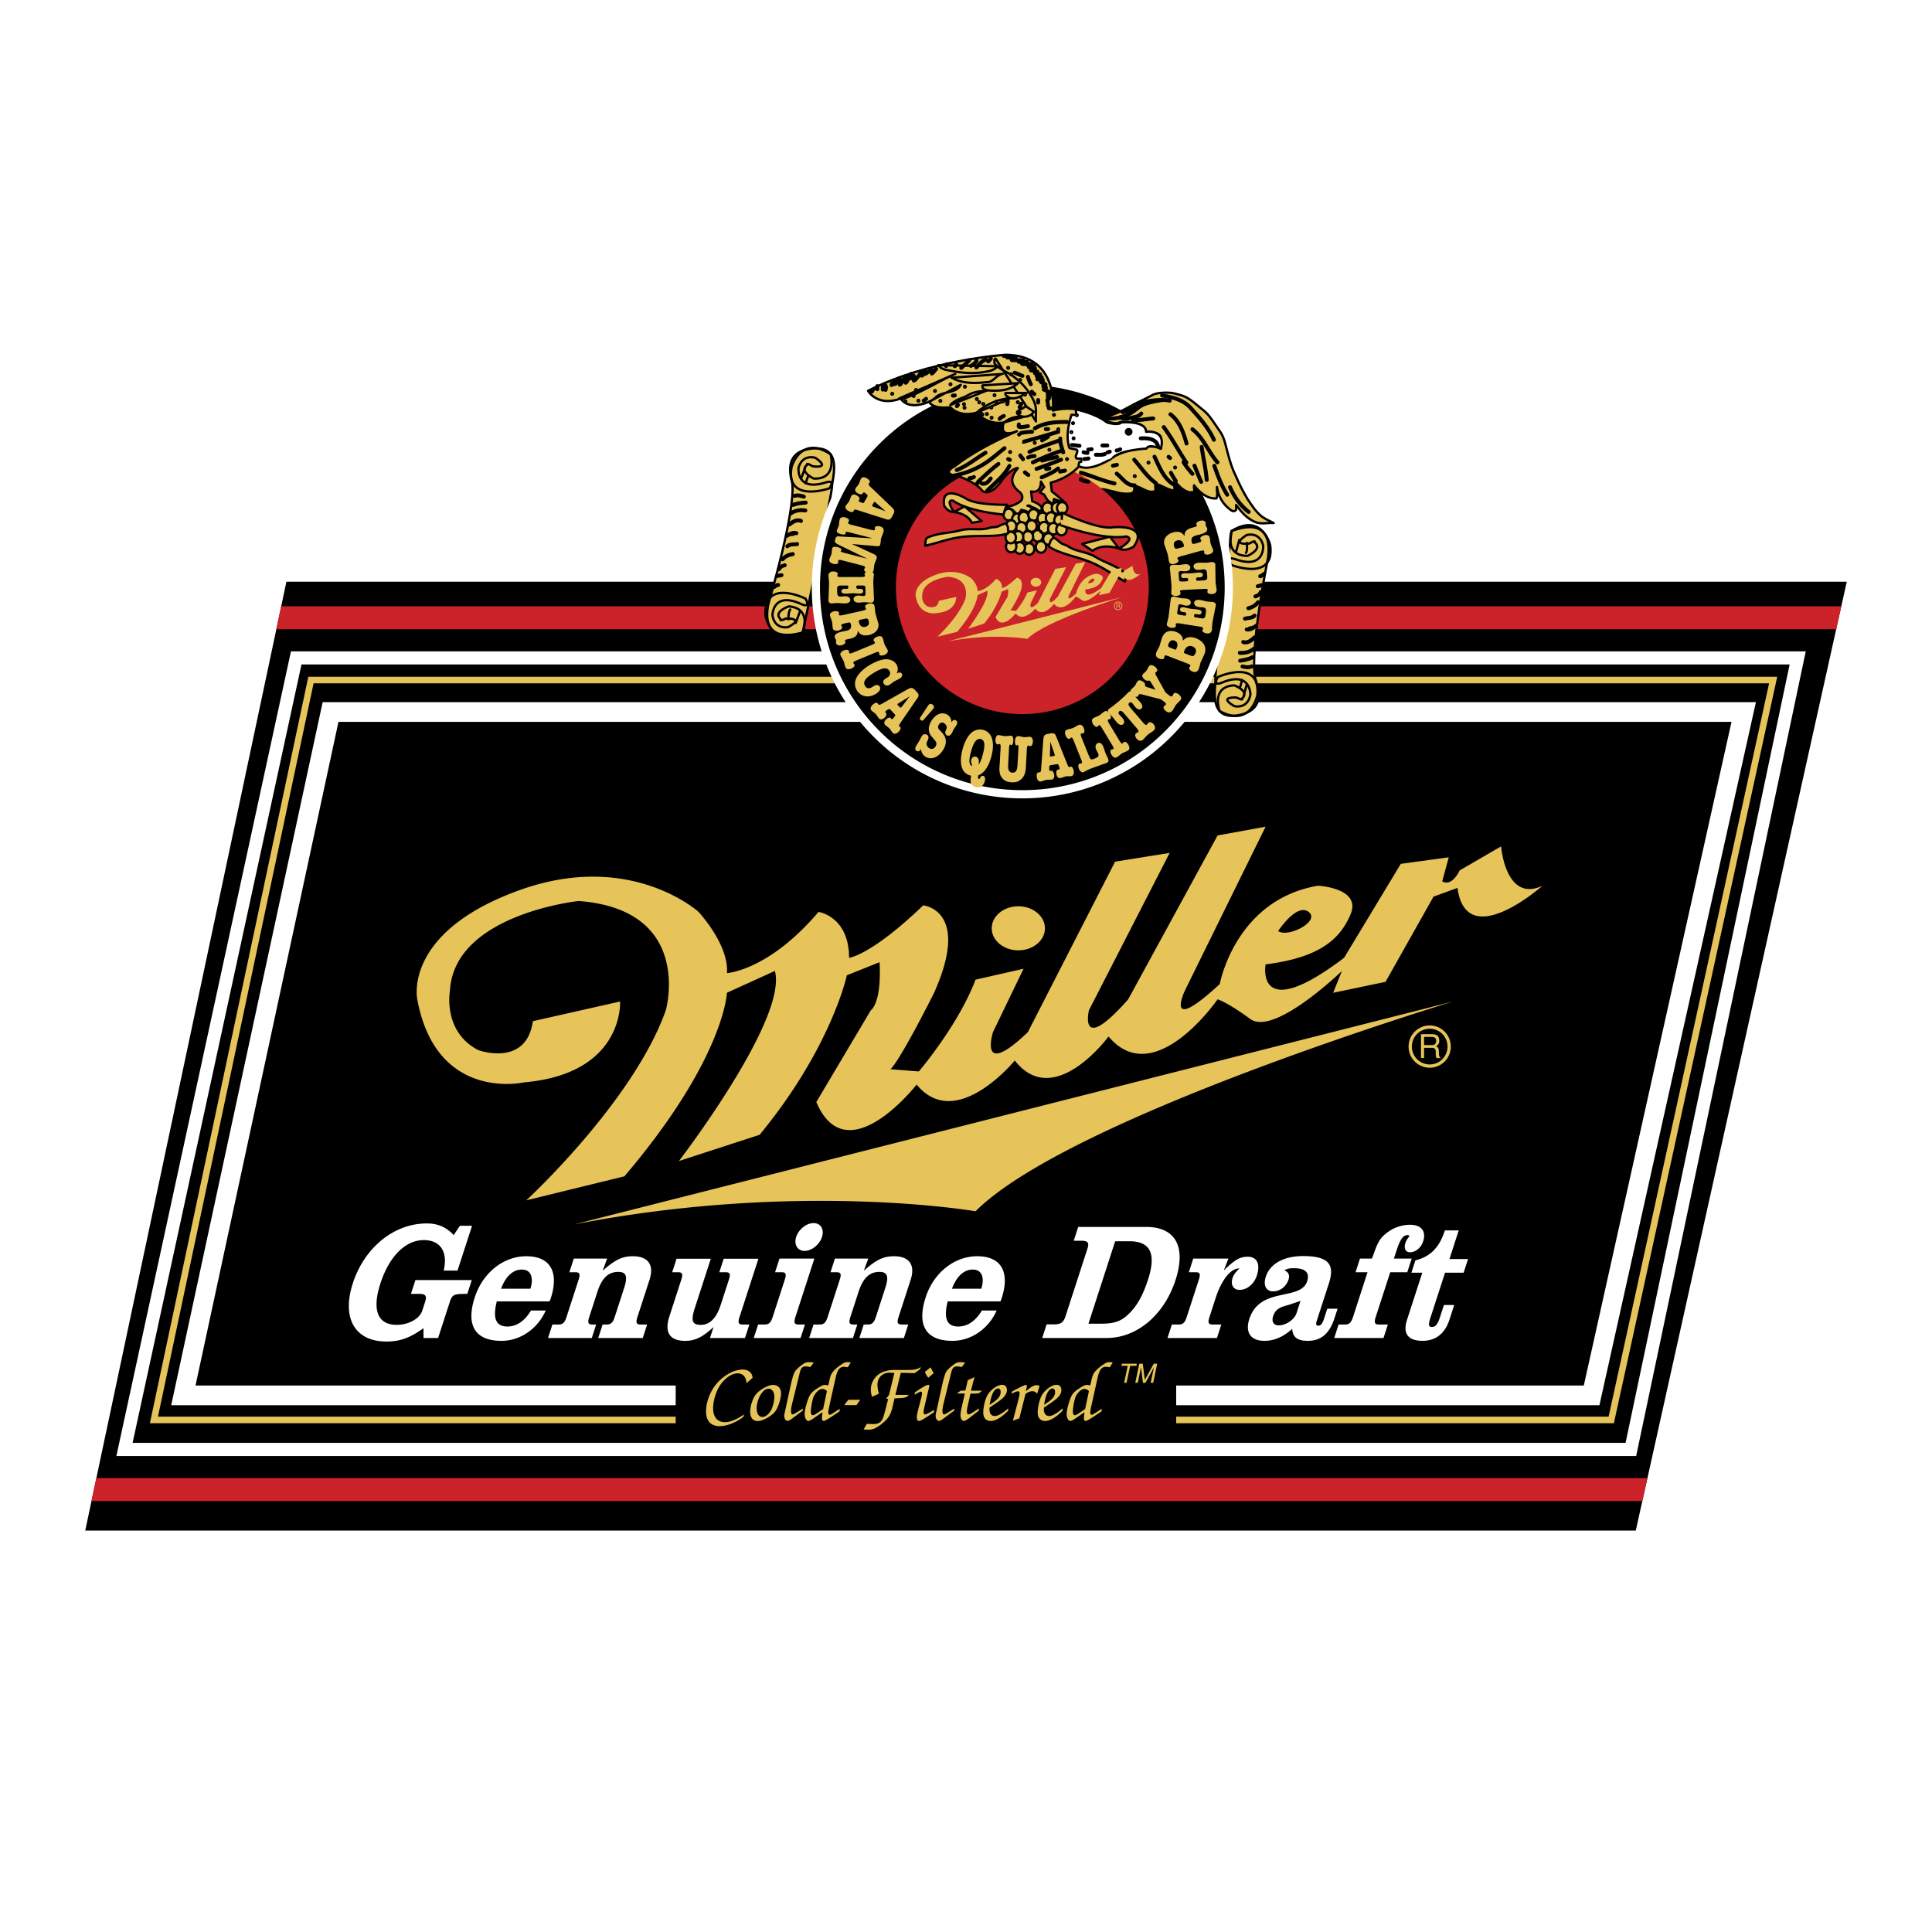 <svg xmlns="http://www.w3.org/2000/svg" width="2500" height="2500" viewBox="0 0 192.756 192.756"><path fill-rule="evenodd" clip-rule="evenodd" fill="#fff" d="M0 0h192.756v192.756H0V0z"/><path fill-rule="evenodd" clip-rule="evenodd" d="M8.504 152.705l20.072-94.667h155.676l-21.051 94.667H8.504z"/><path fill="#cc2229" d="M28.055 60.49h155.652l-.51 2.289H27.57l.485-2.289zM9.613 147.473h154.752l-.51 2.289H9.128l.485-2.289z"/><path d="M29.555 64.986h150.606l-.166.787-16.645 78.971-.109.521H11.611l.171-.792 17.135-78.971.111-.516h.527zm148.998 1.308H30.08l-16.851 77.663h148.954l16.37-77.663z" fill="#fff"/><path d="M15.039 141.601L30.705 67.78l.055-.259h146.555l-.088.396-16.154 73.821-.057.258H14.956l.083-.395zm16.248-73.427L15.76 141.341h144.732l16.012-73.167H31.287z" fill="#e6c459"/><path d="M32.981 70.055h142.208l-.266 1.191-15.176 68.181-.172.771H17.082l.256-1.188 14.687-68.18.167-.774h.789v-.001zm139.773 1.962H33.771l-14.264 66.219h138.509l14.738-66.219z" fill="#fff"/><path d="M45.647 126.765h-1.379c.44-1.878-.331-3.041-1.985-3.041-1.823 0-3.449 1.611-4.327 4.32-.862 2.658-.285 4.137 1.629 4.137 1.18 0 2.283-.614 2.542-1.412l.291-.897c.188-.581.039-.781-.574-.781h-.843l.447-1.379h5.622l-.447 1.379c-1.256 0-1.491.017-1.739.781l-1.175 3.622h-1.455l-.004-.98c-1.339.964-2.346 1.33-3.694 1.33-3.14 0-4.484-2.326-3.358-5.799 1.164-3.59 4.115-5.982 7.378-5.982 1.118 0 1.95.366 2.687 1.163l.624-.931h1.21l-1.45 4.47zM49.565 129.838c-.427 1.694-.093 2.509 1.056 2.509.919 0 1.725-.548 2.355-1.595h1.471c-.808 1.828-2.543 3.024-4.412 3.024-2.635 0-3.574-1.546-2.668-4.337.797-2.46 2.863-4.104 5.145-4.104 2.39 0 3.293 1.562 2.431 4.221-.011.033-.059.133-.107.282h-5.271zm2.5-3.173c-.889 0-1.615.681-2.075 1.91h2.926c.318-.98.145-1.91-.851-1.91zM60.131 126.781c1.25-1.114 1.97-1.446 3.012-1.446 1.517 0 2.14.864 1.661 2.343l-1.208 3.722c-.183.565-.104.748.325.748h.643l-.437 1.346h-4.442l.437-1.346h.414c.414 0 .616-.199.793-.748l.943-2.907c.372-1.146.211-1.596-.586-1.596-.996 0-1.639.615-2.086 1.994l-.813 2.509c-.183.565-.104.748.309.748h.383l-.437 1.346h-4.366l.437-1.346h.613c.414 0 .61-.183.794-.748l1.212-3.738c.178-.549.099-.731-.314-.731h-.612l.441-1.362h3.324l-.44 1.212zM73.782 131.399c-.184.565-.104.748.309.748h.674l-.437 1.346h-3.493l.355-1.097c-1.095 1.014-1.841 1.38-2.822 1.38-1.562 0-2.1-.848-1.582-2.443l1.185-3.655c.184-.565.105-.748-.309-.748h-.598l.437-1.346h3.416l-1.584 4.886c-.426 1.312-.28 1.711.594 1.711.888 0 1.548-.664 1.979-1.994l.814-2.509c.183-.565.104-.748-.309-.748h-.644l.437-1.346h3.462l-1.884 5.815zM79.357 131.399c-.178.549-.105.748.309.748h.644l-.437 1.346h-4.672l.436-1.346h.659c.413 0 .61-.183.794-.748l1.212-3.738c.178-.549.1-.731-.314-.731h-.658l.442-1.362h3.477l-1.892 5.831zm2.653-7.992c-.253.781-1.034 1.396-1.739 1.396-.705 0-1.082-.632-.834-1.396.248-.764 1.029-1.379 1.734-1.379s1.087.616.839 1.379zM86.185 126.781c1.25-1.114 1.97-1.446 3.012-1.446 1.517 0 2.14.864 1.66 2.343L89.65 131.4c-.183.565-.105.748.324.748h.643l-.436 1.346h-4.442l.437-1.346h.414c.414 0 .616-.199.794-.748l.943-2.907c.372-1.146.211-1.596-.585-1.596-.996 0-1.639.615-2.086 1.994l-.814 2.509c-.183.565-.104.748.309.748h.383l-.436 1.346H80.73l.437-1.346h.613c.414 0 .611-.183.794-.748l1.212-3.738c.178-.549.1-.731-.314-.731h-.613l.442-1.362h3.324l-.44 1.212zM94.552 129.838c-.427 1.694-.094 2.509 1.055 2.509.919 0 1.725-.548 2.356-1.595h1.471c-.807 1.828-2.543 3.024-4.413 3.024-2.635 0-3.573-1.546-2.668-4.337.797-2.46 2.863-4.104 5.145-4.104 2.391 0 3.293 1.562 2.43 4.221-.01.033-.059.133-.105.282h-5.271zm2.499-3.173c-.888 0-1.614.681-2.074 1.91h2.926c.318-.98.144-1.91-.852-1.91zM107.574 122.411h6.771c2.926 0 4.02 1.96 2.938 5.3-1.133 3.489-3.852 5.782-6.885 5.782h-6.418l.441-1.362h.797c.613 0 .896-.216 1.08-.781l2.199-6.778c.188-.582.039-.781-.574-.781h-.797l.448-1.38zm2.322 9.653c1.242 0 1.93-.232 2.635-.897.877-.814 1.477-1.86 2.01-3.506.756-2.326.428-3.821-1.854-3.821h-1.426l-2.666 8.225h1.301v-.001zM122.1 126.748c1.096-1.063 1.607-1.363 2.389-1.363.918 0 1.279.731.912 1.861-.279.864-.975 1.445-1.725 1.445-.629 0-.92-.515-.705-1.18.102-.315.27-.548.695-.964-1.195 0-2.049 1.928-2.355 2.875l-.643 1.977c-.184.565-.104.748.309.748h.873l-.436 1.346h-4.934l.438-1.346h.689c.414 0 .609-.183.793-.748l1.213-3.738c.178-.549.1-.731-.314-.731h-.689l.441-1.362h3.508l-.459 1.18zM133.451 130.569l-.309.947c-.5 1.545-1.346 2.26-2.662 2.26-1.041 0-1.506-.366-1.557-1.196-.871.797-1.799 1.196-2.764 1.196-1.379 0-1.951-.831-1.51-2.193 1.057-3.257 5.115-1.745 5.768-3.756.275-.848-.178-1.295-1.295-1.295-.459 0-.572.016-.984.199.426.198.559.498.418.93-.23.715-.857 1.18-1.547 1.18s-.994-.614-.721-1.462c.42-1.296 1.803-2.061 3.717-2.061 2.482 0 3.209.781 2.584 2.709l-1.195 3.688c-.131.398-.102.548.127.548.262 0 .412-.183.596-.747l.307-.947h1.027zm-4.49-.515c-.74.299-1.617.267-1.936 1.246-.184.565.035.931.57.931.705 0 1.553-.581 1.758-1.213l.398-1.229c-.261.099-.534.182-.79.265zM140.846 125.567l-.441 1.362h-1.701l-1.449 4.47c-.178.549-.104.748.311.748h.902l-.436 1.346h-4.918l.438-1.346h.643c.414 0 .611-.183.795-.748l1.449-4.47h-1.195l.441-1.362h1.195a1.1 1.1 0 0 1 .09-.232c.484-1.396.695-1.762 1.279-2.243a3.806 3.806 0 0 1 2.436-.896c1.119 0 1.629.647 1.305 1.645-.209.648-.754 1.097-1.32 1.097-.43 0-.627-.383-.455-.914.076-.232.15-.365.41-.698-.064-.083-.119-.1-.197-.1-.428 0-.732.416-1.07 1.463l-.287.88h1.775v-.002z" fill-rule="evenodd" clip-rule="evenodd" fill="#fff"/><path d="M144.613 125.617h1.854l-.441 1.362h-1.854l-1.488 4.587c-.193.598-.146.83.176.83.352 0 .576-.266.791-.931l.41-1.263h1.025l-.479 1.479c-.443 1.362-1.369 2.094-2.67 2.094-1.457 0-2.006-.715-1.559-2.094l1.525-4.703h-1.088l.398-1.229c1.6-.399 2.43-1.396 2.945-2.991h1.379l-.924 2.859z" fill-rule="evenodd" clip-rule="evenodd" fill="#fff"/><path fill-rule="evenodd" clip-rule="evenodd" d="M117.348 143.304v-7.522H67.413v7.522h49.935z"/><path d="M142.641 106.2a1.776 1.776 0 0 0 1.779-1.782v-.001a1.78 1.78 0 0 0-1.779-1.782 1.78 1.78 0 0 0-1.779 1.782v.001a1.779 1.779 0 0 0 1.779 1.782zm0 .327a2.105 2.105 0 0 1-2.105-2.109v-.001a2.105 2.105 0 0 1 2.105-2.109c.582 0 1.107.236 1.488.618.381.381.617.909.617 1.491v.001a2.105 2.105 0 0 1-2.105 2.109z" fill="#e6c459"/><path fill-rule="evenodd" clip-rule="evenodd" fill="#e6c459" d="M112.51 136.273h-.625l.045-.216h1.492l-.045.216h-.621l-.358 1.69h-.244l.356-1.69zM114.033 137.963l-.191-1.548-.328 1.548h-.25l.402-1.906h.348l.205 1.62.89-1.62h.346l-.402 1.906h-.25l.328-1.548-.848 1.548h-.25zM74.229 141.114c-.5.365-1.29.792-1.943.775-.713-.018-1.121-.495-1.137-1.345-.009-.596.187-1.548.67-2.296.467-.723 1.188-1.259 1.833-1.225.569.025.823.493.815.986l.619-.544c-.068-.825-.891-.825-1.018-.825-.985.018-1.995.723-2.588 1.429-.628.739-1.053 1.837-1.036 2.806.017.945.535 1.396 1.315 1.413.823.017 1.782-.442 2.41-.928l.06-.246zM77.106 138.173c-.484.008-1.273.476-1.621.867-.39.434-.653 1.275-.636 1.854.025.859.603.886.764.886.509-.009 1.358-.512 1.689-.911.339-.408.636-1.378.62-1.896-.018-.69-.561-.809-.816-.8zm-.416.374c.238.008.577.204.569.85-.009.383-.136.927-.314 1.268-.187.365-.535.705-.875.705-.195 0-.56-.102-.577-.824-.009-.468.161-.952.297-1.225.255-.503.595-.783.9-.774zM80.102 140.545l-.509.306c-.34.204-.425.264-.51.264-.144-.009-.152-.145-.161-.314-.008-.314.094-.706.238-1.275l.611-2.482c.094-.383.17-.697.586-.715.034 0 .271-.008.475.076l.356-.45a2.072 2.072 0 0 0-.441-.051c-.271 0-.39.042-.535.128-.212.127-.696.526-.84.723-.204.271-.331.756-.552 1.768l-.518 2.373c-.025.127-.06.221-.06.356 0 .315.17.503.331.512.152.009.373-.171.721-.435l.806-.596v-.188h.002zM83.786 140.554c-.747.476-.908.611-1.019.595-.127-.017-.127-.153-.127-.229 0-.085.008-.221.093-.596l.603-2.721c.136-.62.289-1.216.832-1.241.102 0 .322.034.416.051l.297-.476a1.243 1.243 0 0 0-.28-.034c-.255-.017-.399.06-.662.238-.152.102-.39.263-.611.476-.492.468-.492.773-.628 1.326l-.068.272c-.153-.017-.246-.042-.348-.042-.212.008-.407.136-.67.297-.467.289-.67.511-.781.681-.238.365-.56 1.496-.552 1.938.017.477.212.664.356.682.025 0 .145.009.56-.282l.857-.595-.051.586c-.017.188.084.291.187.291.17 0 1.333-.792 1.57-.962l.026-.255zm-1.664.033l-.654.434c-.195.128-.288.17-.365.17-.178-.008-.204-.17-.204-.391.009-.392.153-1.182.289-1.479.144-.314.509-.748.866-.748.17 0 .331.102.45.212l-.382 1.802zM84.66 139.66c-.212.213-.34.408-.408.527h1.197l.374-.527H84.66zM89.335 139.167l.535-2.202 1.383.034.535-.391.085-.222c-.382.255-.721.298-1.333.298h-1.426c-.45 0-.959.136-1.29.331a1.902 1.902 0 0 0-.942 1.624c0 .153.017.383.127.723l.688-.322a2.85 2.85 0 0 1-.153-.867c-.008-.809.611-1.268 1.333-1.217l.356.026-.535 2.185-.297.392h.212l-.204.816c-.221.884-.306 1.104-.382 1.249-.221.393-.561.47-1.019.452l-.526-.017-.322.562.399.017a1.47 1.47 0 0 0 .815-.179c.212-.11.441-.255.78-.553.637-.562.756-.953.925-1.668l.169-.723c.654-.025.849-.042 1.002-.076a.691.691 0 0 0 .416-.272h-1.331zM93.214 140.664l-.289.161c-.45.255-.56.289-.628.289-.127-.009-.153-.11-.153-.255 0-.103.06-.392.093-.527l.356-1.514c.068-.271.11-.416.119-.553 0-.042-.009-.11-.102-.102-.144.009-.399.119-1.333.757l-.017.238c.178-.119.543-.323.628-.315.076.009.093.077.102.171 0 .093-.017.246-.169.815-.195.731-.28 1.046-.323 1.302a1.37 1.37 0 0 0-.025.263c0 .204.034.367.221.376.06 0 .212-.025.866-.461l.62-.408.034-.237zm-.933-3.792c.051.161.136.322.331.586l.543-.459-.051-.076-.263-.502-.56.451zM95.208 140.545l-.509.306c-.339.204-.424.264-.509.264-.145-.009-.153-.145-.161-.314-.009-.314.093-.706.237-1.275l.611-2.482c.093-.383.17-.697.585-.715.034 0 .271-.008.475.076l.356-.45a2.066 2.066 0 0 0-.441-.051c-.271 0-.39.042-.534.128-.212.127-.696.526-.84.723-.204.271-.331.756-.552 1.768l-.518 2.373c-.025.127-.06.221-.06.356 0 .315.17.503.331.512.153.009.374-.171.721-.435l.807-.596v-.188h.001z"/><path d="M97.66 140.527l-.441.289c-.102.068-.465.298-.577.298-.059 0-.187-.025-.178-.34.008-.188.068-.417.136-.74l.221-.994h.408l.424-.025.322-.264h-1.103l.246-.97.119-.392-.475.222-.204.085-.238 1.029-.492.033-.365.272.798.009-.229.994c-.068.307-.195.809-.204 1.131-.008.408.179.597.323.605.059.009.204-.018.662-.376l.848-.663v-.203h-.001zM100.59 140.511c-.416.365-.969.773-1.35.766-.527-.009-.543-.596-.518-.834l.109-.076c.865-.596 1.629-1.012 1.629-1.684 0-.28-.135-.519-.475-.519-.525-.009-1.172.553-1.426.961-.271.434-.459 1.292-.459 1.776 0 .723.426.86.713.869.637.017 1.393-.622 1.775-1.03v-.229h.002zm-1.852-.349c.061-.408.18-.91.34-1.216.137-.255.332-.417.492-.417.111 0 .264.068.264.349 0 .502-.398.8-.814 1.089l-.282.195zM101.055 141.753l.646-.247.611-2.424c.143-.119.398-.28.688-.28.236 0 .389.119.475.264l.246-.8a.935.935 0 0 0-.314-.067c-.271 0-.525.187-.746.356l-.322.247.051-.213c.033-.145.059-.221.059-.297 0-.128-.084-.119-.109-.119-.205.017-1.189.561-1.385.671l-.016.213c.338-.179.492-.247.627-.247.145 0 .162.103.162.179 0 .103-.018.256-.213 1.004l-.46 1.76zM106.02 140.511c-.416.365-.967.773-1.348.766-.527-.009-.545-.596-.52-.834l.111-.076c.865-.596 1.629-1.012 1.629-1.684 0-.28-.135-.519-.475-.519-.525-.009-1.172.553-1.426.961-.271.434-.459 1.292-.459 1.776 0 .723.426.86.713.869.637.017 1.393-.622 1.773-1.03v-.229h.002zm-1.85-.349c.061-.408.178-.91.34-1.216.137-.255.33-.417.492-.417.109 0 .264.068.264.349 0 .502-.4.8-.814 1.089l-.282.195zM109.924 140.554c-.746.476-.908.611-1.018.595-.127-.017-.127-.153-.127-.229 0-.085.008-.221.092-.596l.604-2.721c.135-.62.289-1.216.832-1.241.102 0 .322.034.416.051l.297-.476a1.246 1.246 0 0 0-.281-.034c-.254-.017-.398.06-.662.238a4.317 4.317 0 0 0-.609.476c-.492.468-.492.773-.629 1.326l-.068.272c-.152-.017-.246-.042-.348-.042-.213.008-.406.136-.67.297-.467.289-.67.511-.781.681-.238.365-.561 1.496-.551 1.938.016.477.211.664.355.682.025 0 .145.009.561-.282l.857-.595-.051.586c-.018.188.084.291.186.291.17 0 1.332-.792 1.57-.962l.025-.255zm-1.662.033l-.654.434c-.195.128-.289.17-.365.17-.178-.008-.203-.17-.203-.391.008-.392.152-1.182.289-1.479.143-.314.508-.748.865-.748.17 0 .33.102.449.212l-.381 1.802zM53.162 101.883l8.703-1.962s.436 7.194-9.573 8.066c0 0-8.757 2.016-10.661-8.284 0 0-1.469-6.704 10.226-10.9 11.078-3.975 17.841 2.18 17.841 2.18s3.046 3.27 2.828 6.104c0 0 4.134-.218 9.139-6.104 0 0 3.046.436 3.046 4.578 0 0 2.176-.218 7.397-5.232 0 0 4.787.436 1.088 8.72 0 0-3.264 6.54-4.351 7.63l2.828.219s3.917-4.578 5.657-9.156l4.787-1.09-3.047 6.321s-1.523 4.797 3.482 0l8.701-17.004 5.441-.872-8.051 15.696s-1.088 4.578 3.916-1.09l8.92-16.35 4.787-.872-8.051 16.35s-2.176 4.578 3.482-.654c0 0 1.523-8.393 9.791-9.81 0 0 4.352.218 3.264 2.834-1.088 2.616-3.264 4.36-8.486 5.014 0 0-1.088 6.104 7.832-.654l5.658-9.374 4.787-.654-.654 2.397s.871.654 1.742-1.09l4.133-2.397s.436 5.668 4.135 3.924c0 0-7.615 6.758-8.486.218l-2.393.872-4.787 8.502-5.223 1.09.871-2.18s-6.744 6.54-9.139 4.796c-2.393-1.744-3.264-1.962-3.264-1.962s-6.309 9.156-10.879 3.706c0 0-5.439 7.412-9.355 2.397 0 0-5.875 7.194-9.791 2.398 0 0-6.963 8.938-10.009 1.744l5.439-9.156s1.088-.653.87-4.796l-3.264 1.308s-1.523 7.194-8.703 15.914l-8.05 2.616s10.878-14.17 9.573-18.966l-4.787 2.18s-.218 6.54-10.226 18.312l-9.792 2.397s10.662-9.81 13.925-18.966c0 0 2.829-10.028-8.703-10.9 0 0-12.402 1.309-12.837 8.938 0 0-.761 4.088 2.829 5.94.004.002 4.791 1.747 5.444-2.886zm74.358-8.992s1.85-2.834 3.045-1.908c1.197.927-2.067 2.616-3.045 1.908zm-25.92 1.923c1.467 0 2.654-.983 2.654-2.196s-1.188-2.197-2.654-2.197c-1.465 0-2.654.984-2.654 2.197-.001 1.213 1.189 2.196 2.654 2.196zM57.295 122.157l87.683-22.236s-38.293 11.554-47.648 20.928c0 0-17.624-3.052-40.035 1.308zM141.773 103.18h1.064c.369 0 .727.068.756.607.018.311-.078.422-.312.598.244.154.271.216.277.608.006.301.02.412.127.49v.078h-.369a1.028 1.028 0 0 1-.068-.301c-.025-.281.111-.722-.387-.722h-.781v1.022h-.307v-2.38zm.307.27v.817h.768c.201 0 .404-.056.438-.362.041-.405-.252-.455-.441-.455h-.765z" fill-rule="evenodd" clip-rule="evenodd" fill="#e6c459"/><path d="M80.081 63.107s2.951-13.913 2.929-14.571c-.022-.659 1.187-4.079-1.953-3.788-3.139.291-2.053 3.09-2.009 3.504.306 2.843-2.237 11.462-2.237 11.462s-1.663 4.733 3.27 3.393z" fill-rule="evenodd" clip-rule="evenodd" fill="#e6c459" stroke="#000" stroke-width=".229" stroke-linecap="round" stroke-linejoin="round" stroke-miterlimit="2.613"/><path d="M80.373 59.729s-4.19-2.078-4.004 1.652c0 0 .51 3.328 3.712 1.727 0 0 .983-2.425-1.385-2.606 0 0-1.593.542-.816 1.266 0 0-.19.278.544-.06 0 0 1.938-.065.204.86 0 0-1.327.293-1.561-1.189 0 0 .023-2.407 2.851-1.121 1.041.473.455-.529.455-.529zm2.372-11.007s-4.418 1.536-3.766-2.142c0 0 .923-3.238 3.898-1.247 0 0 .673 2.529-1.7 2.412 0 0-1.512-.738-.651-1.359 0 0-.154-.3.532.128 0 0 1.915.308.311-.828 0 0-1.28-.457-1.698.984 0 0-.278 2.391 2.688 1.471 1.093-.339.386.581.386.581zM80.34 46.64l-.369.997m.65-.109l-.255.69m-.977 13.935l.425-1.15m-1.161.79c.036-.335-.003-.699.187-.977m-1.65-2.318c.13-.088.25-.19.415-.211.039-.018.085.004.104.044.016.044-.001.092-.046.108-.152.015-.267.103-.38.191a.077.077 0 0 1-.112-.02c-.031-.038-.018-.087.019-.112zm.353-1.117a5.28 5.28 0 0 1 .414-.075c.043-.011.085.021.092.061a.081.081 0 0 1-.063.097 8.04 8.04 0 0 0-.416.08.085.085 0 0 1-.094-.067.084.084 0 0 1 .067-.096zm.113-.644c.11-.254.372-.342.606-.418a.082.082 0 0 1 .106.05.094.094 0 0 1-.05.107c-.224.031-.442.152-.538.367-.028.033-.08.041-.113.013a.082.082 0 0 1-.011-.119zm.377-1.005c.273-.312.645-.464 1.043-.528.042-.012.087.016.097.063a.083.083 0 0 1-.058.099c-.38.055-.726.199-.977.493-.031.026-.084.022-.115-.011a.084.084 0 0 1 .01-.116zm.476-1.299c.275-.258.675-.164 1.016-.233.045-.005.081.03.086.076a.084.084 0 0 1-.075.086c-.312.048-.675-.027-.935.204-.031.026-.083.018-.112-.02-.027-.033-.018-.084.02-.113zm-.034-1.043c.192-.152.434-.188.668-.205a.085.085 0 0 1 .093.073c0 .043-.032.086-.077.091-.213.019-.429.026-.604.179a.076.076 0 0 1-.109-.03c-.025-.035-.012-.085.029-.108zm.215-.127c.242-.139.495-.22.778-.147.044.011.072.054.061.099s-.054.073-.099.062c-.215-.063-.457.016-.651.129-.039.018-.09.01-.113-.031a.082.082 0 0 1 .024-.112zm.016-.997c.321-.279.776-.556 1.226-.373.043.016.071.059.055.102a.078.078 0 0 1-.102.055c-.393-.173-.777.115-1.073.343a.086.086 0 0 1-.116-.01.085.085 0 0 1 .01-.117zm.162-1.116c.435-.308.98-.372 1.488-.303a.08.08 0 0 1 .07.091c0 .044-.045.076-.087.072-.472-.077-.985-.012-1.392.279-.037.025-.086.012-.109-.029-.024-.038-.009-.092.03-.11zm.233-.851c.411-.169.841-.2 1.273-.236a.087.087 0 0 1 .091.078c0 .043-.03.081-.076.086-.416.037-.833.062-1.226.227a.086.086 0 0 1-.108-.045.09.09 0 0 1 .046-.11zm.17-.902c.313-.112.646-.011.951.075a.085.085 0 0 1 .055.103c-.016.043-.059.07-.102.054-.275-.08-.578-.187-.864-.076a.08.08 0 0 1-.098-.058.083.083 0 0 1 .058-.098z" fill="none" stroke="#000" stroke-width=".229" stroke-linecap="round" stroke-linejoin="round" stroke-miterlimit="2.613"/><path d="M122.869 52.983s-1.691 14.123-1.609 14.776c.08.654-.816 4.169 2.283 3.597 3.102-.573 1.768-3.263 1.688-3.671-.561-2.805 1.199-11.617 1.199-11.617s1.23-4.863-3.561-3.085z" fill-rule="evenodd" clip-rule="evenodd" fill="#e6c459" stroke="#000" stroke-width=".229" stroke-linecap="round" stroke-linejoin="round" stroke-miterlimit="2.613"/><path d="M122.881 56.374s4.361 1.693 3.84-2.006c0 0-.807-3.268-3.852-1.385 0 0-.762 2.503 1.613 2.471 0 0 1.537-.683.699-1.335 0 0 .164-.294-.537.108 0 0-1.924.24-.279-.838 0 0 1.295-.41 1.662 1.044 0 0 .191 2.4-2.74 1.374-1.08-.378-.406.567-.406.567zm-1.375 11.176s4.262-1.928 3.941 1.794c0 0-.627 3.308-3.771 1.593 0 0-.895-2.458 1.479-2.556 0 0 1.572.599.771 1.295 0 0 .18.285-.543-.079 0 0-1.934-.134-.234.853 0 0 1.314.34 1.604-1.133 0 0 .062-2.406-2.811-1.222-1.059.435-.436-.545-.436-.545zm2.582 1.858c.084-.316.191-.71.277-1.026m-.636.166c.064-.237.129-.474.191-.71m-.277-13.967c-.105.394-.213.789-.32 1.184m1.085-.891c-.006.336.066.695-.098.989m1.852 2.16c-.123.1-.232.212-.395.248-.039.021-.086.003-.107-.034-.021-.042-.008-.092.035-.112.15-.028.256-.126.361-.225.035-.032.086-.024.115.01a.078.078 0 0 1-.009.113zm-.252 1.144c-.133.043-.27.08-.406.112-.041.016-.086-.013-.096-.053a.081.081 0 0 1 .053-.102c.137-.037.273-.074.408-.117.039-.011.086.013.1.059a.087.087 0 0 1-.059.101zm-.055.652c-.088.262-.34.374-.566.471-.043.021-.09.002-.111-.041a.096.096 0 0 1 .041-.111c.221-.052.428-.191.504-.414.025-.036.076-.048.111-.023a.085.085 0 0 1 .021.118zm-.285 1.035c-.244.336-.602.52-.992.62-.041.016-.088-.007-.102-.054-.016-.041.008-.087.049-.103.373-.089.705-.263.928-.579.029-.029.082-.031.117 0a.084.084 0 0 1 0 .116zm-.357 1.337c-.252.281-.658.224-.992.323-.045.009-.084-.022-.092-.067-.004-.043.021-.084.066-.093.307-.076.676-.034.912-.287.029-.029.082-.026.115.009.03.03.026.082-.009.115zm.127 1.035c-.178.169-.416.226-.646.264a.085.085 0 0 1-.1-.064c-.004-.043.023-.089.068-.098.211-.038.424-.064.586-.232.035-.028.084-.02.111.019a.075.075 0 0 1-.019.111zm-.203.146c-.229.16-.473.263-.762.217a.082.082 0 0 1-.07-.093c.008-.046.049-.078.094-.07.221.044.453-.057.637-.187.037-.021.09-.018.115.021.029.033.019.085-.014.112zm.074.995c-.295.306-.725.624-1.188.482-.045-.012-.076-.053-.064-.097a.08.08 0 0 1 .098-.064c.406.137.764-.185 1.037-.438a.085.085 0 0 1 .117 0 .085.085 0 0 1 0 .117zm-.063 1.126c-.404.345-.943.458-1.455.436a.08.08 0 0 1-.076-.084c-.004-.044.037-.08.078-.08.477.035.982-.077 1.361-.403a.075.075 0 0 1 .111.02c.028.034.019.09-.019.111zm-.156.868c-.393.205-.818.275-1.246.349-.045.009-.088-.024-.098-.069a.086.086 0 0 1 .068-.093c.41-.073.824-.136 1.199-.335a.087.087 0 0 1 .113.035.085.085 0 0 1-.036.113zm-.088.913c-.303.14-.643.069-.953.011a.083.083 0 0 1-.064-.097c.012-.045.053-.076.098-.064.279.055.592.135.867-.002a.081.081 0 0 1 .102.049.082.082 0 0 1-.05.103z" fill="none" stroke="#000" stroke-width=".229" stroke-linecap="round" stroke-linejoin="round" stroke-miterlimit="2.613"/><path d="M102 79.244c11.375 0 20.596-9.24 20.596-20.637S113.375 37.969 102 37.969c-11.376 0-20.598 9.24-20.598 20.637S90.624 79.244 102 79.244z" fill-rule="evenodd" clip-rule="evenodd"/><path d="M102 78.835a20.11 20.11 0 0 0 14.275-5.925 20.187 20.187 0 0 0 5.912-14.303c0-5.586-2.26-10.643-5.914-14.304A20.102 20.102 0 0 0 102 38.378h-.002a20.11 20.11 0 0 0-14.275 5.925 20.184 20.184 0 0 0-5.913 14.303c0 5.586 2.26 10.644 5.914 14.303a20.102 20.102 0 0 0 14.274 5.925H102v.001zm0 .817h-.002a20.923 20.923 0 0 1-14.852-6.164 21.002 21.002 0 0 1-6.152-14.882 20.998 20.998 0 0 1 6.152-14.881 20.92 20.92 0 0 1 14.852-6.164H102a20.921 20.921 0 0 1 14.852 6.164 21.002 21.002 0 0 1 6.152 14.882 21.002 21.002 0 0 1-6.152 14.881A20.921 20.921 0 0 1 102 79.652z" fill="#fff"/><path d="M109.451 41.61c1.523.108 2.828-.872 4.188-1.526.49-.218.918-.46 1.414-.708.436-.218 1.578-.272 2.176-.109.98.272 1.088.218 2.395 1.308.857.715.762.49 2.121 2.507.436.646.545 1.417.762 2.18.217.817.436 1.526.816 2.289.326.763.707 1.526 1.143 2.234.434.654.814 1.253 1.414 1.744.381.272.762.436 1.195.654-.598-.055-1.25.164-1.85-.109-.814-.327-1.359-.981-1.902-1.689 0 .218.055.49-.055.545-.271.218-.545-.109-.816-.327-.598-.545-.924-1.253-1.033-2.017-.055.382.109.763-.055 1.145-.924.055-1.686-.6-2.23-1.308-.055.218.109.599-.055.654-.762.218-1.414-.545-1.902-1.09v.981c-.709-.109-1.252-.545-1.904-.708-.055.272.109.708-.109.763-.707.218-1.305-.49-2.012-.545.055.327.055.708-.381.763-.871.109-1.633-.218-2.447-.382-.219-.054-.49-.054-.707-.054-.381 0-.709-.327-1.088-.491-.871-.272-1.797.218-2.666-.218l3.588-6.486z" fill-rule="evenodd" clip-rule="evenodd" fill="#e6c459" stroke="#000" stroke-width=".229" stroke-linecap="round" stroke-linejoin="round" stroke-miterlimit="2.613"/><path d="M102 71.247c6.967 0 12.615-5.659 12.615-12.64S108.967 45.966 102 45.966c-6.968 0-12.617 5.66-12.617 12.641s5.649 12.64 12.617 12.64z" fill-rule="evenodd" clip-rule="evenodd" fill="#cc2229"/><path d="M115.814 43.899s.328-.817-1.469-.817c0 0 0-1.145-2.609-.981 0 0-.326.49-2.285-.49 0 0-1.633-1.309-4.406-.654 0 0 .652-5.559-4.732-5.559 0 0-7.669.491-13.708 3.597 0 0 .925 1.635 3.264.763 0 0 .598 1.253 2.829.327 0 0 .272.763 2.121.545 0 0 .816 1.036 2.611.545 0 0 1.033 1.254 2.721.981 0 0-.654 1.635 1.305.872 0 0-3.699 1.526-6.201 3.488 0 0-1.523.763.327.981 0 0 1.632.545 2.285 1.308 0 0 .545.981 1.85-.545 0 0 .762-1.2 1.631-1.526.871-.327-1.521.981.436 2.398 0 0 .545.545-.109.981-.652.436-1.305.436-1.305.436l.652.327.545.545.326-.545s.979.109.871.654c0 0 .434-1.09-.109-1.09-.545 0 .543.109.869.436s.98-.327-.543-.872l-.109-.981s.979.327.979-.981l.328.545-.436.545.436.218.326.545.543.436.109-.545 1.195.436-.869-.763-.545-.436-.107-.872s1.631-.328 2.828-1.635c0 0 1.414.436 2.719-.654 0 0 2.721-1.309 3.809-1.309h1.197l.434.218v-.872h-.004z" fill-rule="evenodd" clip-rule="evenodd" fill="#e6c459" stroke="#000" stroke-width=".229" stroke-linecap="round" stroke-linejoin="round" stroke-miterlimit="2.613"/><path d="M107.656 46.515c-.096-.05 0-.218 0-.327s.109-.109.217-.109v-.327h-.436c-.326-.218.219-.654 0-.872-.217-.109-.76-.109-.76-.218-.328-1.09-.109-2.18.217-3.27h.436c.107-.109 0-.327 0-.545 0 0 1.916.354 3.1 1.294 0 0 1.102.368 1.469 0 0 0 2.447-.204 2.447.94 0 0 2.041-.3 1.469 1.689 0 0-1.223-.544-1.428-.014 0 0-2.57.123-3.346.899 0 .002-2.187 1.487-3.385.86z" fill-rule="evenodd" clip-rule="evenodd" fill="#fff" stroke="#000" stroke-width=".229" stroke-linecap="round" stroke-linejoin="round" stroke-miterlimit="2.613"/><path d="M99.334 35.778c-.055-.055-.055.109-.109.055 0 .164-.055.436.055.49.49.6 1.252.763 1.85 1.254.652.491 1.197 1.035 1.633 1.744.217.327.434.708.543 1.145.109.544 0 1.035.055 1.58l-4.027-6.268zM89.706 39.757c.164 0 .327.055.49 0 1.849-.654 3.372-1.689 5.113-2.452l-5.603 2.452zM92.698 40.084c.163-.055.435-.218.652-.436.653-.654 2.013-.327 2.502-1.253l-3.154 1.689zM94.819 40.411c.49-.6 1.251-.654 1.85-1.036.599-.327 1.197-.327 1.849-.436l-3.699 1.472zM97.43 41.174c.98-.872 2.176-1.362 3.482-1.471l-3.482 1.471zM100.15 42.155c.652-.491 1.25-.654 1.902-.545l-1.902.545z" fill-rule="evenodd" clip-rule="evenodd" fill="#e6c459" stroke="#000" stroke-width=".229" stroke-linecap="round" stroke-linejoin="round" stroke-miterlimit="2.613"/><path d="M93.622 36.433c.327.49.979.49 1.469.6 1.197.218 2.339.272 3.536 0 .326-.055.652-.218.924-.491l-5.929-.109zM94.928 37.687c.163.054.326.163.49.217.979.382 2.067.327 3.1.218.49 0 .762-.491 1.197-.708.109-.055.217-.109.326-.109l-5.113.382zM98.029 38.449c-.109.328.271.436.488.491 1.033.109 2.23.055 3.047-.708l-3.535.217zM100.312 39.212c-.055.272.271.381.436.491.652.164 1.143-.218 1.686-.491h-2.122zM103.141 41.065c-.271.545-1.195.708-1.631.218-.264-.297.598-.491.816-.763l.815.545zM104.838 40.656h-.193a.083.083 0 0 0-.082.082c0 .044.037.081.082.081h.193a.082.082 0 0 0 .082-.081.083.083 0 0 0-.082-.082zM100.293 35.424c-.027.054-.059.109-.086.164l-.057-.164c-.045 0-.082.037-.082.082s.037.082.082.082h.665l-.049-.15-.088.065-.164.071-.047.014a.074.074 0 0 0-.057.075c-.004.044.033.082.078.085l.131.003H101.316l-.023-.16-.111.031c-.062.014-.127.023-.188.037l-.125.031a.086.086 0 0 0-.062.075.08.08 0 0 0 .078.085l.137.01H101.307l-.027-.16-.064.023a.86.86 0 0 0-.252.109l-.051.021a.075.075 0 0 0-.051.068.082.082 0 0 0 .074.089l.168.01.91.003h.059l-.021-.16-.146.042a.587.587 0 0 1-.227.095l-.055.017a.083.083 0 0 0-.057.072.081.081 0 0 0 .074.088l.084.007c.197.004.393.004.588.004h.137l-.047-.146-.055.044c-.078.027-.16.051-.242.064l-.162.065a.076.076 0 0 0-.045.041.084.084 0 0 0 .041.109l.088.034c.248.003.5.003.748.007h.156l-.023-.16-.119.034-.16.048-.119.021a.075.075 0 0 0-.066.074.078.078 0 0 0 .074.085l.07.007c.143.024.287.034.43.041l.145.011-.037-.153-.125.071a.599.599 0 0 1-.275.075l-.068.007c-.041.006-.068.041-.07.082 0 .044.037.082.08.082h.123c.088.027.18.054.271.071l.182.031-.062-.116-.033.075.055-.048-.078.021-.205.075-.092.044a.087.087 0 0 0-.047.061.08.08 0 0 0 .068.092l.088.014c.129.017.252.072.385.085l.145.027-.053-.129-.051.075.023-.021-.16.085a.086.086 0 0 0-.041.054.085.085 0 0 0 .064.096l.113.027c.08.027.158.044.244.058l.135.027-.047-.136-.027.044c-.037.018-.07.031-.107.048l-.164.055a.075.075 0 0 0-.041.044.08.08 0 0 0 .047.106l.076.027c.121.038.25.058.377.079l.057.01-.061-.119-.031.058.045-.037-.055.02-.225.079-.121.051a.086.086 0 0 0-.049.068.086.086 0 0 0 .076.089l.125.01c.088.014.178.027.27.038l.131.017-.07-.075.006.068.041-.078-.107.064h-.004l-.086.058-.02.02a.078.078 0 0 0 .018.112l.131.103c.1.027.195.068.287.116l.041.038-.021-.096-.043.092.02-.027-.178.109a.054.054 0 0 0-.02.027.08.08 0 0 0 .037.109l.096.044.084.031.09.031-.055-.085-.008.055.051-.065-.064.027c-.006 0-.014.003-.016.007l-.141.126a.069.069 0 0 0-.023.027c-.02.038-.008.089.033.109l.086.047c.143.055.275.13.422.174l.057.017-.037-.126-.08.099.006-.003-.068.068c-.01.011-.02.027-.02.041l-.014.078c-.012.041.016.082.057.092l.068.017.072.01.078.007-.072-.082-.002.068.029-.062-.084.075c-.004 0-.004 0-.004.003l-.113.105a.047.047 0 0 1-.01.01.082.082 0 0 0 .018.116l.084.061c.012.007.021.01.031.014l.064.014-.047-.126-.072.095.014-.017-.125.136a.08.08 0 0 0-.031.082l.018.082c.051.156.043.317.055.477 0 .044.037.082.08.078a.082.082 0 0 0 .082-.082c.021-.156-.057-.31-.033-.467l-.041-.123-.014.068.125-.137h.004l.072-.099c.006-.01.01-.021.014-.031a.09.09 0 0 0-.064-.099l-.066-.013.031.013-.084-.061.01.126.111-.109-.002.004.084-.072c.018-.013.027-.037.027-.061l.004-.068a.082.082 0 0 0-.072-.082l-.152-.017h.014l-.055-.014.059.092.012-.075-.023.041.068-.068c.004 0 .004-.003.008-.006l.078-.099c.006-.006.01-.017.014-.023a.082.082 0 0 0-.049-.105l-.115-.041.004.003-.221-.092-.207-.099.02.126.139-.123-.029.021.064-.027a.087.087 0 0 0 .051-.068l.006-.055a.087.087 0 0 0-.055-.088l-.176-.058.01.003-.084-.041v.147l.135-.072c.004-.006.01-.01.014-.017l.109-.153c.018-.034.006-.071-.021-.095l-.135-.092-.113-.051-.217-.116-.004.129.086-.058-.004.003.109-.064c.027-.014.041-.044.037-.079l-.008-.068a.078.078 0 0 0-.07-.072l-.133-.017c-.037-.003-.074-.01-.111-.014l-.291-.034.029.157.111-.051c-.004 0-.004.003-.006.003l.281-.099a.082.082 0 0 0 .047-.041l.031-.058c.004-.011.008-.018.008-.028a.083.083 0 0 0-.068-.092l-.113-.013c-.055-.01-.111-.024-.166-.034l-.197-.058-.006.157.131-.041.232-.15.018-.024c.002-.017.01-.061-.021-.102-.045-.01-.045-.01-.176-.034l-.355-.085.018.157.174-.095a.106.106 0 0 0 .02-.021l.062-.085c.004-.01.006-.023.014-.068a.144.144 0 0 0-.076-.051c-.145-.024-.145-.024-.234-.034-.084-.023-.17-.051-.17-.051l-.213-.038.02.153.164-.075.18-.051a.087.087 0 0 0 .059-.044l.033-.071c0-.007.004-.014.004-.021a.08.08 0 0 0-.066-.096l-.168-.031c-.039-.007-.076-.017-.113-.024l-.316-.051.01.164.123-.017c.037-.003.074-.014.111-.021l.293-.137c.023-.017.041-.041.041-.068a.08.08 0 0 0-.078-.085l-.143-.006c-.088-.01-.178-.014-.266-.021l-.234-.031.008.164.135-.021c.004 0 .004-.003.008-.003l.277-.082a.08.08 0 0 0 .059-.078.08.08 0 0 0-.082-.082h-.156c-.188 0-.373-.007-.561-.003l-.207-.024-.004.153.137-.058c.043-.01.084-.017.129-.028l.227-.112a.075.075 0 0 0 .035-.064.083.083 0 0 0-.082-.082h-.504l-.291-.01.016.16.117-.038c.002 0 .002-.003.006-.003l.303-.113a.083.083 0 0 0 .059-.078c0-.044-.035-.082-.078-.082h-.119c-.225 0-.447.003-.67-.004l-.34-.01.025.157.135-.058c-.004.003-.008.003-.012.007l.234-.096a.083.083 0 0 0 .059-.078.083.083 0 0 0-.082-.082h-.139l-.271-.007.014.16.125-.031c.303-.072.303-.072.336-.082.027-.031.027-.068.027-.113-.037-.037-.082-.037-.082-.037h-.56l-.266-.003.021.16.166-.058.004-.003c.18-.109.18-.109.201-.126.014-.023.014-.051.014-.095-.039-.037-.082-.037-.082-.037H100.117c-.037.037-.037.082-.037.126.037.038.082.038.082.038.143-.082.143-.082.143-.055s0 .055.043.055c.037-.038.037-.082.037-.126-.049-.036-.092-.036-.092-.036zM87.088 38.779c-.058.075-.143.136-.16.238a.087.087 0 0 0 .03.113c.041.02.089.007.113-.031.041-.075.078-.157.139-.218.03-.035.027-.085-.01-.113a.076.076 0 0 0-.112.011zM87.449 38.524v.303c0 .044.037.082.082.082a.084.084 0 0 0 .082-.082v-.303a.084.084 0 0 0-.082-.082.082.082 0 0 0-.082.082zM88.05 38.391c-.058.154-.051.314-.058.474 0 .044.034.082.079.085a.083.083 0 0 0 .085-.083c.01-.143-.01-.29.051-.425a.083.083 0 0 0-.055-.105.085.085 0 0 0-.102.054zM88.265 38.449c0 .044.037.082.082.082a.084.084 0 0 0 .082-.082.084.084 0 0 0-.082-.082.083.083 0 0 0-.082.082zM88.333 38.595c-.021.096-.038.191-.058.287-.01.044.021.085.065.095.044.011.085-.02.095-.064.017-.095.037-.188.057-.282a.087.087 0 0 0-.064-.099c-.045-.008-.089.019-.095.063zM88.897 38.248c.034.058.064.112.099.17l-.13-.017c0 .017.004.031.007.044a.081.081 0 0 0 .109.041l.064-.028a.086.086 0 0 0 .041-.037l.044-.089.082-.157.068-.132-.068.058.061-.007-.091-.075.006.058v.242c0 .01.003.023.007.034a.085.085 0 0 0 .109.041l.078-.037a.073.073 0 0 0 .038-.035l.021-.044c.108-.112.207-.232.296-.361l.088-.164-.156-.014.01.058v.579c0 .01.003.021.006.031a.084.084 0 0 0 .109.044l.088-.041a.068.068 0 0 0 .037-.031l.116-.184c.105-.191.204-.381.36-.538l.034-.082-.16-.024.007.095v.542c0 .014.003.027.01.037a.082.082 0 0 0 .112.034l.092-.062c.164-.221.221-.504.394-.719l.085-.129-.15-.065-.034.133c-.01.088-.013.181-.017.269l-.003.064c0 .003 0 .007.003.014.003.044.041.075.088.072l.082-.007c.021 0 .037-.01.051-.021l.112-.109c.027-.034.058-.068.085-.102l.044-.072-.149-.034.01.085v.391c0 .007 0 .017.003.024.017.044.061.068.105.051l.15-.062c.214-.249.424-.507.622-.77l.057-.092-.146-.01.03.065-.007-.048-.021.105-.021.15-.01.085c0 .006 0 .013.003.021a.08.08 0 0 0 .092.068l.088-.014a.075.075 0 0 0 .051-.03l.055-.071c.047-.072.092-.143.136-.218l.095-.143-.15-.037.011.037-.024.075-.024.119c-.003.007-.003.014-.003.017 0 .048.034.085.082.085h.071a.092.092 0 0 0 .051-.017l.071-.058c.133-.079.248-.184.381-.259l.132-.119-.122-.044.034.088V37.261c0 .01 0 .02.003.027a.086.086 0 0 0 .105.052l.058-.021a.137.137 0 0 0 .038-.031l.044-.061c.14-.095.207-.255.33-.365.031-.03.027-.085-.007-.115a.086.086 0 0 0-.116.006 1.37 1.37 0 0 0-.194.239l-.19.201.045-.021-.057.021.108.075v-.129l-.041-.307s-.003-.014-.014-.027a.127.127 0 0 0-.095-.034c-.031.034-.031.034-.146.136 0 0-.078.048-.153.099-.075.058-.075.058-.313.228l.051-.017h-.071l.082.095.021-.116s0-.007.003-.01l.017-.15s0-.024-.014-.047c-.021-.014-.054-.041-.105-.031-.027.034-.027.034-.132.19l.003-.003a.838.838 0 0 1-.055.082c-.027.044-.027.044-.125.188l.051-.031-.085.014.092.088.014-.153.037-.187c0-.018-.006-.031-.006-.031l-.038-.082c-.01-.014-.024-.021-.061-.044-.051.01-.075.047-.075.047l-.109.137c.004-.003.004-.003-.146.211-.153.215-.33.405-.33.405l-.16.106.108.078v-.205-.105c-.01-.184-.01-.184-.013-.211-.014-.024-.037-.034-.075-.059-.051.011-.075.052-.075.052l-.122.167.013-.017-.105.099.048-.024-.085.007.088.085.006-.13.041-.3a.079.079 0 0 0-.03-.088.08.08 0 0 0-.112.017l-.092.136a3.022 3.022 0 0 0-.31.617l-.115.105.122.072v-.153-.263l-.007-.231c0-.03-.02-.062-.054-.071a.078.078 0 0 0-.102.047l-.064.095c-.109.123-.173.276-.272.409l-.156.269.035-.03-.092.041.116.075v-.123-.31l-.014-.235a.08.08 0 0 0-.03-.051.082.082 0 0 0-.116.017l-.082.15c-.055.109-.15.184-.218.283l-.104.136.037-.038-.078.038.115.075v-.123l-.007-.191v-.003s-.007-.044-.047-.075c-.044.003-.044.003-.102.011 0 0-.024.003-.041.014-.014.017-.014.017-.089.149l.003-.003-.129.249.041-.037-.065.027.112.085-.051-.157s.027.003.051.01c.027.003.037-.041.007-.082-.044-.01-.088-.017-.129.011l-.011.042zM98.793 35.717c-.078.102-.166.191-.252.286a.083.083 0 0 0 .008.116.08.08 0 0 0 .111-.007c.088-.096.178-.191.26-.293a.085.085 0 0 0-.014-.116c-.035-.026-.086-.023-.113.014z" fill-rule="evenodd" clip-rule="evenodd" fill="#e6c459" stroke="#000" stroke-width=".229" stroke-linecap="round" stroke-linejoin="round" stroke-miterlimit="2.613"/><path d="M98.338 35.809c-.432.103-.688.498-.979.798a.077.077 0 0 0 .002.112.078.078 0 0 0 .115-.003c.289-.266.467-.644.916-.75a.085.085 0 0 0 .051-.105.084.084 0 0 0-.105-.052zM97.359 35.925c-.096.235-.311.395-.535.508a.081.081 0 0 0-.03.112c.02.038.071.055.108.031.251-.12.48-.313.599-.572a.087.087 0 0 0-.031-.112c-.04-.021-.091-.008-.111.033zM96.644 35.881c-.241.279-.537.504-.795.77-.034.03-.034.082-.003.116.034.03.085.034.116 0 .265-.256.541-.498.795-.763a.082.082 0 0 0 .004-.116.083.083 0 0 0-.117-.007zM95.335 36.313c-.044.058-.091.113-.136.17-.027.034-.021.085.014.116a.083.083 0 0 0 .115-.014l.146-.188a.082.082 0 0 0-.027-.112c-.036-.023-.088-.009-.112.028zM94.401 36.3c-.038.061-.088.116-.092.19a.082.082 0 0 0 .047.106c.044.017.088-.007.105-.048.021-.058.031-.115.079-.16a.083.083 0 0 0-.024-.112.084.084 0 0 0-.115.024zM95.537 40.571l.098-.119c.027-.038.024-.089-.013-.116a.078.078 0 0 0-.113.011l-.102.122c-.027.034-.02.085.014.116.034.027.085.02.116-.014zM96.151 40.684c0 .044.038.082.082.082.045 0 .082-.038.082-.082s-.037-.082-.082-.082a.084.084 0 0 0-.082.082zM98.021 40.302c0 .045.037.082.082.082a.081.081 0 0 0 .082-.082.082.082 0 0 0-.082-.082.084.084 0 0 0-.082.082zM99.143 39.43c0 .044.039.082.082.082.045 0 .082-.037.082-.082s-.037-.082-.082-.082a.085.085 0 0 0-.082.082zM97.383 39.812a.08.08 0 0 0 .082.082c.043 0 .08-.038.08-.082s-.037-.082-.08-.082a.08.08 0 0 0-.082.082zM96.097 40.323c0 .047.038.082.082.082a.081.081 0 0 0 .082-.082.085.085 0 0 0-.082-.083.084.084 0 0 0-.082.083zM97.621 40.139c0 .044.037.082.08.082a.083.083 0 0 0 .082-.082.082.082 0 0 0-.082-.082.082.082 0 0 0-.08.082zM96.186 38.578c0 .048.034.082.082.082a.081.081 0 0 0 .082-.082.084.084 0 0 0-.082-.082.082.082 0 0 0-.082.082zM95.257 39.372l-.197.021a.078.078 0 0 0-.075.085.08.08 0 0 0 .084.075.786.786 0 0 0 .204-.021c.044-.003.075-.044.072-.089a.077.077 0 0 0-.088-.071zM93.738 39.995c0 .048.034.082.082.082a.081.081 0 0 0 .082-.082.083.083 0 0 0-.082-.082.082.082 0 0 0-.082.082zM93.204 39.004c0 .044.038.082.082.082s.082-.037.082-.082-.038-.082-.082-.082-.082.038-.082.082zM94.748 38.34c0 .044.037.082.082.082a.084.084 0 0 0 .082-.082.085.085 0 0 0-.082-.083.085.085 0 0 0-.082.083zM91.073 39.505c0 .048.034.082.081.082a.081.081 0 0 0 .082-.082.084.084 0 0 0-.082-.082.08.08 0 0 0-.081.082zM90.257 40.05c0 .048.034.082.082.082a.081.081 0 0 0 .082-.082.084.084 0 0 0-.082-.082.081.081 0 0 0-.082.082zM91.548 39.975c0 .045.038.082.082.082a.08.08 0 0 0 .081-.082.08.08 0 0 0-.081-.081.083.083 0 0 0-.082.081zM92.333 39.733a.479.479 0 0 1-.214.163.084.084 0 0 0-.034.112c.024.038.075.052.112.031a.736.736 0 0 0 .252-.191.08.08 0 0 0 0-.116c-.03-.033-.081-.033-.116.001zM91.311 38.905c0 .048.037.082.081.082s.081-.034.081-.082c0-.044-.037-.082-.081-.082s-.081.038-.081.082zM88.938 39.287c0 .047.038.082.082.082a.08.08 0 0 0 .082-.082.082.082 0 0 0-.082-.082.083.083 0 0 0-.082.082zM101.699 37.904c0 .044.037.082.082.082s.082-.037.082-.082c0-.044-.037-.082-.082-.082s-.082.038-.082.082zM100.809 37.349c0 .044.035.082.082.082.045 0 .082-.038.082-.082s-.037-.082-.082-.082a.082.082 0 0 0-.082.082zM102.189 39.365c0 .044.037.082.082.082.043 0 .082-.038.082-.082s-.039-.082-.082-.082a.084.084 0 0 0-.082.082zM101.686 41.092l-.129.078a.083.083 0 0 0-.027.113c.023.037.076.051.113.027l.125-.079c.041-.024.051-.072.031-.112a.083.083 0 0 0-.113-.027zM100.113 41.43c-.154.088-.33.143-.434.303a.084.084 0 0 0 0 .116c.035.031.086.031.117-.004.102-.132.248-.201.391-.272.041-.017.055-.068.033-.108-.017-.042-.068-.056-.107-.035zM98.852 41.675a.08.08 0 0 0 .08.082c.045 0 .082-.038.082-.082s-.037-.082-.082-.082a.08.08 0 0 0-.08.082zM98.381 41.304c0 .047.039.082.082.082a.08.08 0 0 0 .082-.082.082.082 0 0 0-.082-.082.084.084 0 0 0-.082.082zM99.285 40.104a.08.08 0 0 0 .082.082.08.08 0 0 0 .082-.082.083.083 0 0 0-.082-.082.083.083 0 0 0-.082.082zM100.004 40.05a.08.08 0 0 0 .08.082.08.08 0 0 0 .082-.082.083.083 0 0 0-.082-.082.083.083 0 0 0-.08.082zM100.459 40.04c-.014.088-.023.174-.041.262-.006.048.023.089.068.096s.088-.024.096-.068c.014-.089.027-.177.039-.266a.08.08 0 0 0-.066-.092.085.085 0 0 0-.096.068zM101.463 40.128a.08.08 0 0 0 .08.082c.045 0 .082-.037.082-.082s-.037-.082-.082-.082a.08.08 0 0 0-.08.082zM101.83 40.244c-.062.112-.113.231-.174.344-.021.038-.004.089.037.109s.088.003.109-.038l.172-.344c.021-.041.004-.088-.037-.109s-.087-.003-.107.038zM98.816 40.663c0 .044.037.082.082.082s.082-.038.082-.082c0-.047-.037-.082-.082-.082s-.082.035-.082.082zM97.926 41.358a.08.08 0 0 0 .082.082.081.081 0 0 0 .082-.082.083.083 0 0 0-.082-.083.083.083 0 0 0-.082.083zM97.783 41.229c0 .044.037.082.082.082s.082-.038.082-.082c0-.044-.037-.082-.082-.082s-.082.038-.082.082zM95.21 47.523a8.553 8.553 0 0 0 3.253-1.329c.664-.446 1.203-.94 1.809-1.414a.084.084 0 0 0 .01-.116.08.08 0 0 0-.115-.01c-.59.474-1.131.957-1.787 1.4a8.338 8.338 0 0 1-3.169 1.305.084.084 0 0 0-.082.082.082.082 0 0 0 .081.082zM97.531 48.334c.059-.112.117-.225.211-.313.65-.575 1.238-1.161 1.918-1.669a.086.086 0 0 0 .014-.116.079.079 0 0 0-.111-.013c-.691.511-1.285 1.1-1.936 1.689-.102.092-.17.218-.234.341a.077.077 0 0 0 .031.109c.037.023.088.01.107-.028zM98.535 49.032c.791-.791 1.709-1.492 2.244-2.5a.083.083 0 0 0-.027-.112.082.082 0 0 0-.113.027c-.52.992-1.432 1.672-2.203 2.456a.083.083 0 0 0-.016.116.083.083 0 0 0 .115.013zM96.733 47.796c.163-.01.32-.051.466-.129.041-.017.057-.065.041-.109a.081.081 0 0 0-.109-.038.942.942 0 0 1-.418.112.086.086 0 0 0-.071.092.085.085 0 0 0 .091.072zM97.896 48.303c.441.177.785-.194 1.01-.514a.078.078 0 0 0-.012-.112c-.033-.031-.084-.024-.115.01-.193.262-.463.62-.836.459a.085.085 0 0 0-.102.058.08.08 0 0 0 .055.099zM95.496 46.972c1.04-.43 1.917-1.155 2.874-1.734a.076.076 0 0 0 .023-.113c-.023-.037-.076-.047-.113-.023-.951.572-1.818 1.298-2.852 1.72-.04.021-.062.068-.04.109a.083.083 0 0 0 .108.041zM100.551 45.881l.166.075c.041.021.09.006.113-.031a.085.085 0 0 0-.035-.113.566.566 0 0 0-.176-.082.085.085 0 0 0-.109.041c-.018.042 0 .09.041.11zM115.617 44.522c-.162-.818-1.113-.91-1.801-.868a.082.082 0 0 0-.082.081c0 .044.037.082.082.082.629-.041 1.506.01 1.652.767.014.041.061.061.105.044.042-.014.062-.061.044-.106z" fill-rule="evenodd" clip-rule="evenodd" fill="#e6c459" stroke="#000" stroke-width=".229" stroke-linecap="round" stroke-linejoin="round" stroke-miterlimit="2.613"/><path d="M112.605 43.467a.385.385 0 1 0 0-.77.385.385 0 0 0 0 .77z" fill-rule="evenodd" clip-rule="evenodd"/><path d="M106.459 42.019c-1.104-.014-2.287.062-3.254.65a.081.081 0 0 0-.025.113.08.08 0 0 0 .111.027c.938-.576 2.094-.637 3.168-.627a.082.082 0 0 0 0-.163zM105.555 43.003c-1.148.331-2.287.688-3.443.984.02.058.045.112.064.17.045-.007.078-.044.072-.092-.004-.044-.045-.075-.09-.071l-.078.17c1.184-.304 2.346-.665 3.52-1.005a.083.083 0 0 0 .057-.103.083.083 0 0 0-.102-.053zM105.514 43.919c-.955.34-1.92.654-2.838 1.09-.041.021-.062.068-.041.108.018.041.064.062.105.041.914-.439 1.879-.749 2.836-1.086a.087.087 0 0 0 .047-.105.09.09 0 0 0-.109-.048zM105.844 44.914c-.973.303-1.9.726-2.828 1.141a.083.083 0 0 0-.045.106.084.084 0 0 0 .109.044c.926-.419 1.854-.831 2.822-1.141.041-.013.061-.061.047-.105a.081.081 0 0 0-.105-.045zM105.83 45.786c-.805.327-1.617.623-2.438.916a.086.086 0 0 0-.051.105c.018.041.064.065.105.048a57.159 57.159 0 0 0 2.445-.919.08.08 0 0 0 .043-.105.078.078 0 0 0-.104-.045zM105.518 46.679c-.479.395-1.064.62-1.625.872a.086.086 0 0 0-.041.109c.018.041.068.058.109.041.57-.255 1.166-.487 1.654-.893.039-.023.045-.075.018-.112a.08.08 0 0 0-.115-.017zM102.643 47.319a1.708 1.708 0 0 1-.334-.259.083.083 0 0 0-.113.011c-.029.034-.027.085.008.112.102.112.225.194.35.272.037.024.09.014.113-.023.022-.038.013-.089-.024-.113zM102.135 45.776c-.057-.146-.217-.221-.262-.378a.082.082 0 0 0-.111-.031c-.037.021-.051.071-.031.112.047.157.197.238.266.382a.08.08 0 0 0 .111.027.084.084 0 0 0 .027-.112zM101.592 43.354c0 .044.037.082.08.082a.082.082 0 0 0 .082-.082.083.083 0 0 0-.082-.082.083.083 0 0 0-.08.082zM100.701 45.098a.08.08 0 0 0 .08.082.083.083 0 0 0 .082-.082.082.082 0 0 0-.082-.081.08.08 0 0 0-.08.081zM104.508 43.504c-.18.14-.385.245-.582.365a.077.077 0 0 0-.027.108.076.076 0 0 0 .109.031c.197-.122.408-.225.596-.368a.085.085 0 0 0 .02-.116.086.086 0 0 0-.116-.02zM103.158 44.182c0 .045.037.082.082.082a.084.084 0 0 0 .082-.082.084.084 0 0 0-.082-.082.083.083 0 0 0-.082.082zM104.338 42.891h.234c.045 0 .082-.037.082-.082s-.037-.082-.082-.082h-.234c-.043 0-.082.037-.082.082s.039.082.082.082zM105.508 42.829a.08.08 0 0 0 .082.082.08.08 0 0 0 .08-.082.082.082 0 0 0-.08-.081.082.082 0 0 0-.082.081z" fill-rule="evenodd" clip-rule="evenodd" fill="#e6c459" stroke="#000" stroke-width=".229" stroke-linecap="round" stroke-linejoin="round" stroke-miterlimit="2.613"/><path d="M105.705 43.746c-.051.484.174.954.299 1.417a.08.08 0 0 0 .105.048.078.078 0 0 0 .047-.102c-.121-.439-.316-.858-.293-1.339.008-.047-.023-.088-.066-.092a.08.08 0 0 0-.092.068zM106.377 45.807c0 .044.039.082.082.082.045 0 .082-.038.082-.082s-.037-.082-.082-.082a.084.084 0 0 0-.082.082zM106.232 46.873c-.16.051-.334.03-.486.108a.081.081 0 0 0-.055.103.081.081 0 0 0 .102.055c.152-.065.322-.055.479-.109a.078.078 0 0 0 .059-.099c-.011-.044-.056-.072-.099-.058zM105.457 45.517c-.51.088-1.006.214-1.504.358a.085.085 0 0 0-.055.102.082.082 0 0 0 .104.054 13.82 13.82 0 0 1 1.479-.351c.047-.007.078-.048.07-.092a.083.083 0 0 0-.094-.071zM104.617 44.88a.08.08 0 0 0 .082.082.082.082 0 0 0 0-.164.08.08 0 0 0-.082.082zM103.209 45.422a1.693 1.693 0 0 0-.656.146c-.045.013-.064.061-.051.105a.087.087 0 0 0 .105.048c.191-.106.408-.116.619-.14a.08.08 0 0 0 .072-.088.078.078 0 0 0-.089-.071zM104.668 46.658a.642.642 0 0 1-.297.048.076.076 0 0 0-.076.082.08.08 0 0 0 .08.082.68.68 0 0 0 .35-.062c.045-.013.066-.061.049-.105a.083.083 0 0 0-.106-.045zM102.961 43a6.285 6.285 0 0 0-1.098.119c-.045.007-.072.051-.064.096.006.044.051.071.096.064a5.715 5.715 0 0 1 1.076-.116c.045-.003.082-.041.078-.085a.08.08 0 0 0-.088-.078zM101.57 42.329c-.002.044-.01.085-.014.129l-.006.031c-.004.017 0 .03.006.044l.035.082a.08.08 0 0 0 .055.044l.189.044c.248-.024.492-.055.738-.106a.086.086 0 0 0 .068-.095c-.012-.044-.053-.075-.096-.065a6.123 6.123 0 0 1-.615.092l-.246-.027.055.044-.037-.078.008.044-.059-.174c.027.003.051.01.078.014.006-.048-.023-.088-.068-.092a.082.082 0 0 0-.091.069zM105.072 41.392c0 .044.037.082.082.082.043 0 .082-.037.082-.082s-.039-.082-.082-.082a.084.084 0 0 0-.082.082zM103.244 39.256c-.104-.054-.168-.146-.238-.231a.08.08 0 0 0-.115-.007.082.082 0 0 0-.012.116c.076.102.16.187.27.252.037.027.088.021.111-.017.027-.037.021-.089-.016-.113zM102.039 37.424c-.264-.095-.512-.222-.777-.313-.041-.014-.09.007-.102.048-.018.044.002.092.047.105.262.092.514.214.771.313a.082.082 0 0 0 .109-.048.084.084 0 0 0-.048-.105zM100.504 36.705c0 .044.037.082.08.082.045 0 .082-.038.082-.082s-.037-.082-.082-.082a.083.083 0 0 0-.08.082zM102.475 37.625c.078.255.178.504.297.746.016.041.066.058.107.038.041-.021.059-.068.037-.109a4.383 4.383 0 0 1-.285-.725c-.014-.044-.061-.068-.102-.051a.078.078 0 0 0-.054.101zM103.494 39.91v.249c0 .044.039.081.082.081a.082.082 0 0 0 .082-.081v-.249a.083.083 0 0 0-.082-.082.085.085 0 0 0-.082.082zM122.51 49.318c-.564-.892-.93-1.88-1.279-2.872-.016-.041-.064-.065-.105-.047-.041.017-.064.064-.047.105.346.998.725 1.996 1.291 2.896.023.041.076.055.113.03a.083.083 0 0 0 .027-.112zM120.477 47.864c-.092-1.107-.357-2.187-.504-3.287a.08.08 0 0 0-.092-.068.083.083 0 0 0-.068.092c.141 1.101.412 2.18.5 3.291a.085.085 0 0 0 .096.068c.044-.007.073-.048.068-.096zM119.035 47.227a8.774 8.774 0 0 1-.885-1.158.077.077 0 0 0-.111-.024.08.08 0 0 0-.023.112c.254.422.57.797.891 1.172.029.034.08.041.115.014.033-.031.04-.082.013-.116zM113.045 41.954c.676.105 1.35-.085 2.023-.123a.082.082 0 0 0 .074-.088c-.008-.045-.045-.079-.092-.072-.664.024-1.322.232-1.988.119a.082.082 0 0 0-.092.072.086.086 0 0 0 .075.092zM110.213 41.801a4.14 4.14 0 0 0 2.664-.528c.436-.252.756-.627 1.215-.824.619-.266 1.277-.351 1.932-.477.043-.007.07-.051.064-.096-.008-.044-.051-.071-.096-.064-.674.126-1.346.225-1.982.494-.5.215-.846.634-1.328.889a4.003 4.003 0 0 1-2.469.443.083.083 0 0 0-.082.082c0 .043.037.081.082.081z" fill-rule="evenodd" clip-rule="evenodd" fill="#e6c459" stroke="#000" stroke-width=".229" stroke-linecap="round" stroke-linejoin="round" stroke-miterlimit="2.613"/><path d="M112.031 41.208c.609-.187 1.234-.412 1.73-.828a.08.08 0 0 0 .014-.112.078.078 0 0 0-.115-.014c-.482.398-1.078.62-1.676.797a.08.08 0 0 0-.055.102.08.08 0 0 0 .102.055zM111.715 41.695c.48.31 1.092.051 1.625-.031.232-.038.418-.18.578-.34a.084.084 0 0 0 .01-.116.08.08 0 0 0-.115-.007.941.941 0 0 1-.502.303c-.486.099-.932.239-1.426.129-.023-.007-.043-.041-.064-.064a.084.084 0 0 0-.115.01.085.085 0 0 0 .009.116zM113.859 40.23c.934-.164 1.889-.348 2.83-.177a.083.083 0 0 0 .094-.068.08.08 0 0 0-.066-.092c-.959-.171-1.936.007-2.883.177a.08.08 0 0 0-.068.092c.009.045.05.075.093.068z" fill-rule="evenodd" clip-rule="evenodd" fill="#e6c459" stroke="#000" stroke-width=".229" stroke-linecap="round" stroke-linejoin="round" stroke-miterlimit="2.613"/><path d="M115.918 39.532c1.02.174 2.08.409 2.807 1.216.891.991 1.756 1.941 2.312 3.161.018.044.064.062.105.041a.078.078 0 0 0 .041-.109c-.547-1.216-1.436-2.204-2.34-3.205-.748-.834-1.842-1.08-2.893-1.264a.082.082 0 0 0-.032.16zM118.912 42.891c1.125.865 1.582 2.245 2.488 3.287a.078.078 0 0 0 .113.01c.037-.027.041-.079.014-.116-.908-1.049-1.377-2.425-2.5-3.301a.082.082 0 0 0-.115.003.085.085 0 0 0 0 .117zM122.648 48.644c.418.965 1.043 1.856 1.887 2.494a.08.08 0 0 0 .113-.014c.025-.038.02-.089-.014-.116-.824-.623-1.432-1.492-1.836-2.435-.021-.041-.068-.059-.109-.038a.085.085 0 0 0-.041.109zM119.916 48.041c-.238-.531-.443-1.073-.668-1.611a.081.081 0 0 0-.107-.044.081.081 0 0 0-.045.105c.229.538.428 1.083.67 1.615a.086.086 0 0 0 .109.044c.041-.02.057-.068.041-.109zM118.461 44.227c-.303-1.087-.701-2.242-1.633-2.954a.076.076 0 0 0-.111.006c-.031.034-.027.089.006.116.9.701 1.285 1.815 1.582 2.875a.08.08 0 0 0 .102.055.08.08 0 0 0 .054-.098zM116.043 42.659c.83 1.124 1.473 2.371 2.25 3.529.023.038.076.047.113.024.037-.024.051-.075.023-.112-.781-1.158-1.422-2.408-2.254-3.536a.084.084 0 0 0-.115-.017c-.035.027-.044.078-.017.112zM115.111 45.602c.533 1.104.992 2.388 2.189 2.937a.08.08 0 0 0 .109-.034.08.08 0 0 0-.031-.109c-1.162-.535-1.598-1.795-2.121-2.865a.081.081 0 0 0-.109-.038.082.082 0 0 0-.037.109zM117.373 47.939a7.288 7.288 0 0 1-.477-.808c-.021-.041-.068-.055-.109-.034s-.057.068-.037.109c.146.286.309.562.49.828a.08.08 0 0 0 .115.017.083.083 0 0 0 .018-.112zM115.359 48.126c-.867-.613-1.441-1.526-2.131-2.313a.081.081 0 0 0-.115-.013.084.084 0 0 0-.014.116c.707.793 1.281 1.73 2.168 2.346a.086.086 0 0 0 .115-.023.08.08 0 0 0-.023-.113zM113.205 48.341c-.773.034-1.193-.732-1.738-1.151a.084.084 0 0 0-.115.007.082.082 0 0 0 .006.116c.572.446 1.027 1.25 1.848 1.192.043 0 .08-.038.08-.082a.084.084 0 0 0-.081-.082zM111.213 48.157c-1.15-.249-2.221-.742-3.346-1.073a.08.08 0 0 0-.102.055.084.084 0 0 0 .057.102c1.123.341 2.203.814 3.35 1.076.041.01.088-.014.098-.058a.084.084 0 0 0-.057-.102zM107.779 47.895c.24.153.52.222.801.242.049.007.09-.024.092-.072a.077.077 0 0 0-.07-.088c-.258-.024-.521-.075-.742-.225a.084.084 0 0 0-.111.03.084.084 0 0 0 .03.113zM111.057 46.539c.131-.027.264-.054.396-.085.045-.01.076-.054.064-.095-.01-.044-.055-.075-.098-.064-.133.027-.266.058-.398.088-.045.007-.07.052-.061.096a.08.08 0 0 0 .097.06zM113.133 47.506c0 .044.037.082.082.082s.082-.037.082-.082-.037-.082-.082-.082-.082.038-.082.082zM114.504 46.154a.08.08 0 0 0 .08.082.078.078 0 0 0 .082-.082.08.08 0 0 0-.082-.082.082.082 0 0 0-.08.082zM117.158 46.645a.08.08 0 0 0 .082.082.08.08 0 0 0 .08-.082.083.083 0 0 0-.08-.082.082.082 0 0 0-.082.082zM116.791 45.633c-.047-.037-.1-.078-.146-.116a.08.08 0 0 0-.115.007.077.077 0 0 0 .006.112.801.801 0 0 0 .154.126c.033.027.084.02.115-.014.027-.033.019-.085-.014-.115zM108.094 45.2c.131.038.26.068.395.068.045.003.082-.031.09-.075a.086.086 0 0 0-.076-.089c-.125-.01-.25-.013-.369-.064a.083.083 0 0 0-.1.062.08.08 0 0 0 .06.098zM108.176 45.888c.143-.027.293-.027.436-.064a.082.082 0 0 0 .061-.099.079.079 0 0 0-.094-.062c-.141.034-.283.042-.422.062a.078.078 0 0 0-.068.091.08.08 0 0 0 .087.072zM109.342 45.453c.307-.014.627.047.918-.083a.084.084 0 0 0 .049-.105.08.08 0 0 0-.104-.047c-.277.123-.574.054-.863.071a.083.083 0 0 0-.08.082c0 .044.037.082.08.082zM110.533 45.207c.07-.024.139-.048.213-.065.041-.013.064-.058.055-.102-.014-.041-.061-.068-.102-.054-.072.024-.146.044-.219.068a.08.08 0 0 0-.051.103.078.078 0 0 0 .104.05zM111.43 45.026c.129-.027.248-.078.371-.122a.086.086 0 0 0 .041-.109.085.085 0 0 0-.109-.041.846.846 0 0 1-.344.112.082.082 0 0 0-.057.099.08.08 0 0 0 .098.061zM110.475 44.362h-.49a.084.084 0 0 0-.082.082c0 .044.039.082.082.082h.49a.083.083 0 0 0 .082-.082.082.082 0 0 0-.082-.082zM108.896 44.734c-.111.017-.221.03-.332.041a.083.083 0 0 0-.072.092.082.082 0 0 0 .088.072l.338-.041c.043-.007.078-.048.07-.092a.08.08 0 0 0-.092-.072zM107.703 44.396c-.258-.007-.51-.082-.771-.071-.043-.004-.082.03-.084.078-.004.044.033.082.078.085.258-.01.51.064.768.072.047 0 .086-.034.088-.079a.082.082 0 0 0-.079-.085zM107.031 43.735c0 .044.037.082.08.082a.083.083 0 0 0 .082-.082.082.082 0 0 0-.082-.081.082.082 0 0 0-.08.081zM106.812 43.115c0 .045.037.082.082.082s.082-.037.082-.082c0-.047-.037-.082-.082-.082s-.082.035-.082.082zM106.977 42.22c0 .044.037.082.082.082.043 0 .08-.038.08-.082s-.037-.082-.08-.082a.082.082 0 0 0-.082.082zM107.357 41.426c0 .044.037.082.08.082a.083.083 0 0 0 .082-.082.081.081 0 1 0-.162 0zM101.592 51.42c0 .045.037.082.08.082a.082.082 0 0 0 .082-.082.083.083 0 0 0-.082-.082.083.083 0 0 0-.08.082zM100.639 51.917c.287 0 .52-.259.52-.578 0-.319-.232-.578-.52-.578s-.52.259-.52.578c0 .319.233.578.52.578z" fill-rule="evenodd" clip-rule="evenodd" fill="#e6c459" stroke="#000" stroke-width=".229" stroke-linecap="round" stroke-linejoin="round" stroke-miterlimit="2.613"/><path d="M101.496 52.387c.287 0 .52-.259.52-.578s-.232-.578-.52-.578-.52.259-.52.578.233.578.52.578z" fill-rule="evenodd" clip-rule="evenodd" fill="#e6c459" stroke="#000" stroke-width=".229" stroke-linecap="round" stroke-linejoin="round" stroke-miterlimit="2.613"/><path d="M102.148 52.223c.287 0 .52-.259.52-.578 0-.319-.232-.579-.52-.579s-.52.259-.52.579c.001.319.233.578.52.578z" fill-rule="evenodd" clip-rule="evenodd" fill="#e6c459" stroke="#000" stroke-width=".229" stroke-linecap="round" stroke-linejoin="round" stroke-miterlimit="2.613"/><path d="M103.117 51.957c.287 0 .52-.259.52-.578 0-.319-.232-.578-.52-.578s-.52.259-.52.578c.001.319.233.578.52.578zM104.514 51.283c.287 0 .52-.259.52-.578 0-.319-.232-.578-.52-.578-.285 0-.518.259-.518.578 0 .319.233.578.518.578z" fill-rule="evenodd" clip-rule="evenodd" fill="#e6c459" stroke="#000" stroke-width=".229" stroke-linecap="round" stroke-linejoin="round" stroke-miterlimit="2.613"/><path d="M105.453 51.256c.287 0 .52-.259.52-.578s-.232-.578-.52-.578-.52.259-.52.578.233.578.52.578z" fill-rule="evenodd" clip-rule="evenodd" fill="#e6c459" stroke="#000" stroke-width=".229" stroke-linecap="round" stroke-linejoin="round" stroke-miterlimit="2.613"/><path d="M105.973 51.256c.287 0 .52-.259.52-.578s-.232-.578-.52-.578-.52.259-.52.578.233.578.52.578zM104.025 52.305c.287 0 .52-.259.52-.578s-.232-.578-.52-.578-.52.258-.52.578.233.578.52.578z" fill-rule="evenodd" clip-rule="evenodd" fill="#e6c459" stroke="#000" stroke-width=".229" stroke-linecap="round" stroke-linejoin="round" stroke-miterlimit="2.613"/><path d="M104.861 52.264c.287 0 .52-.259.52-.578s-.232-.578-.52-.578-.52.258-.52.578.233.578.52.578z" fill-rule="evenodd" clip-rule="evenodd" fill="#e6c459" stroke="#000" stroke-width=".229" stroke-linecap="round" stroke-linejoin="round" stroke-miterlimit="2.613"/><path d="M105.697 52.489c.287 0 .52-.259.52-.578 0-.319-.232-.578-.52-.578-.285 0-.518.259-.518.578.001.319.233.578.518.578zM104.168 53.225c.287 0 .52-.259.52-.578s-.232-.578-.52-.578-.52.259-.52.578.233.578.52.578zM102.924 53.061c.287 0 .52-.259.52-.578s-.232-.578-.52-.578-.52.259-.52.578.233.578.52.578zM101.904 53.245c.287 0 .52-.258.52-.578s-.232-.578-.52-.578-.52.259-.52.578.233.578.52.578zM103.535 54.042c.287 0 .52-.259.52-.578s-.232-.578-.52-.578-.52.259-.52.578.233.578.52.578z" fill-rule="evenodd" clip-rule="evenodd" fill="#e6c459" stroke="#000" stroke-width=".229" stroke-linecap="round" stroke-linejoin="round" stroke-miterlimit="2.613"/><path d="M105.086 53.326c.287 0 .52-.258.52-.578 0-.319-.232-.578-.52-.578s-.52.259-.52.578c0 .32.233.578.52.578zM102.557 54.144c.287 0 .52-.259.52-.578 0-.32-.232-.578-.52-.578s-.52.258-.52.578c0 .319.233.578.52.578zM100.885 53.061c.285 0 .518-.259.518-.578s-.232-.578-.518-.578c-.287 0-.52.259-.52.578s.233.578.52.578z" fill-rule="evenodd" clip-rule="evenodd" fill="#e6c459" stroke="#000" stroke-width=".229" stroke-linecap="round" stroke-linejoin="round" stroke-miterlimit="2.613"/><path d="M104.596 54.349c.287 0 .52-.259.52-.578s-.232-.578-.52-.578c-.285 0-.518.259-.518.578s.233.578.518.578zM105.902 53.409c.287 0 .52-.259.52-.579 0-.319-.232-.578-.52-.578s-.52.259-.52.578c.001.319.233.579.52.579zM101.578 54.144c.285 0 .518-.259.518-.578 0-.32-.232-.578-.518-.578-.287 0-.52.258-.52.578.001.319.233.578.52.578z" fill-rule="evenodd" clip-rule="evenodd" fill="#e6c459" stroke="#000" stroke-width=".229" stroke-linecap="round" stroke-linejoin="round" stroke-miterlimit="2.613"/><path d="M103.861 55.146c.287 0 .52-.259.52-.578 0-.319-.232-.578-.52-.578s-.52.259-.52.578c.001.319.233.578.52.578zM102.68 55.35c.285 0 .518-.259.518-.578s-.232-.578-.518-.578c-.287 0-.52.259-.52.578s.233.578.52.578z" fill-rule="evenodd" clip-rule="evenodd" fill="#e6c459" stroke="#000" stroke-width=".229" stroke-linecap="round" stroke-linejoin="round" stroke-miterlimit="2.613"/><path d="M101.74 55.248c.287 0 .52-.259.52-.578 0-.319-.232-.578-.52-.578s-.52.259-.52.578c.001.319.233.578.52.578z" fill-rule="evenodd" clip-rule="evenodd" fill="#e6c459" stroke="#000" stroke-width=".229" stroke-linecap="round" stroke-linejoin="round" stroke-miterlimit="2.613"/><path d="M100.885 55.104c.285 0 .518-.258.518-.578s-.232-.578-.518-.578c-.287 0-.52.259-.52.578s.233.578.52.578z" fill-rule="evenodd" clip-rule="evenodd" fill="#e6c459" stroke="#000" stroke-width=".229" stroke-linecap="round" stroke-linejoin="round" stroke-miterlimit="2.613"/><path d="M100.844 54.206c.285 0 .518-.259.518-.578s-.232-.578-.518-.578c-.287 0-.52.259-.52.578s.233.578.52.578zM100.477 50.357s-3.182.082-4.162-.654c0 0-2.448-1.471-2.121.736 0 0 .326.654.979.654 0 0-.897-1.308-.082-1.144 0 0 1.124 1.001 5.028 1.389 0 0 .193-.735.358-.981z" fill-rule="evenodd" clip-rule="evenodd" fill="#e6c459" stroke="#000" stroke-width=".229" stroke-linecap="round" stroke-linejoin="round" stroke-miterlimit="2.613"/><path d="M95.172 51.093s1.306.082 1.795 1.063l.98-.164-1.714-1.472-1.061.573zM105.953 51.139s3.609 1.76 5.135 1.464c0 0 3.613-.333 2.035 1.923 0 0-.732.548-1.482.205 0 0 1.746-.967.719-1.215 0 0-1.836.511-6.531-1.112-.001.001.179-.909.124-1.265z" fill-rule="evenodd" clip-rule="evenodd" fill="#e6c459" stroke="#000" stroke-width=".229" stroke-linecap="round" stroke-linejoin="round" stroke-miterlimit="2.613"/><path d="M111.641 54.732s-1.543-.595-2.641.227l-1.035-.694 2.771-.719.905 1.186zM100.395 52.237c-.244 0-.57.164-.734.246-.326.164-.572.082-.896.164-.898.327-1.877 0-2.857.245-1.143.327-2.285.245-3.345.736-.245.082-.245.49-.245.818 1.469-.328 2.372-.745 3.834-.9 1.55-.163 3.183.082 4.405-.327.082 0 0-.409 0-.654l-.162-.328zM105.088 53.639c.234.068.502.316.637.441.268.248.525.238.816.407.771.565 1.803.524 2.674 1.033 1.006.633 2.127.874 3.008 1.641.213.146.1.54.008.854-1.318-.724-2.07-1.378-3.432-1.935-1.443-.59-3.08-.811-4.141-1.545-.078-.022.113-.393.182-.628l.248-.268z" fill-rule="evenodd" clip-rule="evenodd" fill="#e6c459" stroke="#000" stroke-width=".229" stroke-linecap="round" stroke-linejoin="round" stroke-miterlimit="2.613"/><path d="M93.666 59.944l1.741-.393s.086 1.438-1.915 1.613c0 0-1.751.403-2.132-1.657 0 0-.294-1.341 2.045-2.18 2.215-.795 3.568.436 3.568.436s.609.654.566 1.221c0 0 .826-.043 1.828-1.221 0 0 .609.087.609.916 0 0 .434-.044 1.479-1.046 0 0 .957.087.217 1.744 0 0-.652 1.309-.869 1.526l.564.043s.783-.916 1.133-1.831l.957-.218-.609 1.264s-.305.959.695 0l1.742-3.401 1.088-.174-1.611 3.139s-.217.916.783-.217l1.785-3.27.957-.174-1.609 3.27s-.436.916.695-.13c0 0 .305-1.679 1.959-1.962 0 0 .869.043.652.567-.219.523-.652.872-1.697 1.003 0 0-.219 1.221 1.566-.131l1.131-1.875.957-.131-.129.479s.174.131.348-.218l.826-.479s.088 1.134.826.785c0 0-1.521 1.352-1.695.043l-.479.175-.959 1.7-1.045.218.176-.436s-1.35 1.308-1.828.959c-.479-.349-.652-.392-.652-.392s-1.262 1.831-2.176.741c0 0-1.088 1.482-1.871.479 0 0-1.176 1.439-1.959.479 0 0-1.393 1.788-2.002.349l1.088-1.832s.219-.13.174-.958l-.652.261s-.305 1.439-1.74 3.183l-1.61.523s2.176-2.834 1.915-3.793l-.957.436s-.043 1.309-2.046 3.663l-1.958.48s2.132-1.962 2.785-3.794c0 0 .566-2.005-1.741-2.18 0 0-2.48.262-2.567 1.788 0 0-.152.818.565 1.188 0 0 .958.349 1.088-.578zm14.871-1.798s.369-.567.609-.381c.239.184-.414.522-.609.381z" fill-rule="evenodd" clip-rule="evenodd" fill="#e6c459"/><path d="M103.354 58.53c.293 0 .531-.196.531-.439 0-.242-.238-.439-.531-.439s-.531.197-.531.439c-.001.243.238.439.531.439zM94.493 63.999l17.537-4.447s-7.658 2.311-9.529 4.186c-.001-.001-3.526-.611-8.008.261zM111.389 60.204h.213c.072 0 .145.013.15.121.004.062-.016.084-.062.12.049.031.055.043.057.122 0 .06.002.082.023.098v.016h-.072c-.01-.022-.012-.042-.014-.06-.006-.056.021-.145-.078-.145h-.156v.205h-.061v-.477zm.06.053v.164h.154c.039 0 .08-.011.086-.072.01-.081-.049-.091-.088-.091h-.152v-.001z" fill-rule="evenodd" clip-rule="evenodd" fill="#e6c459"/><path d="M111.553 60.801a.353.353 0 0 0 .356-.355v-.001a.354.354 0 0 0-.354-.355h-.002a.355.355 0 0 0-.355.355.358.358 0 0 0 .355.356zm0 .065a.421.421 0 0 1-.42-.422c0-.116.047-.222.123-.297a.417.417 0 0 1 .297-.124h.002a.42.42 0 0 1 .42.421v.001a.419.419 0 0 1-.422.421z" fill="#e6c459"/><path d="M86.487 49.642c.036-.063.112-.173.049-.261a1.426 1.426 0 0 0-.27-.226c-.074-.042-.124-.033-.153.019-.018.032-.024.07-.044.064-.085.151-.331.07-.496-.022-.211-.119-.308-.32-.22-.476.097-.171.25-.311.324-.442.098-.175.138-.379.234-.551.088-.155.321-.171.548-.042.176.099.391.278.305.43-.019.047-.06.081-.087.129-.07.123.179.321.292.427l1.831 1.752c.5.471.512.542.268.976-.065.116-.17.33-.304.396-.147.075-.323.001-.506-.06l-2.6-.826c-.116-.034-.397-.146-.451-.05-.025.043-.025.097-.056.126-.085.151-.349.061-.524-.039-.228-.128-.335-.336-.246-.494.097-.172.25-.311.324-.443.098-.175.138-.379.234-.552.087-.155.309-.177.52-.058.165.093.362.262.276.414-.001.015-.03.041-.048.072-.031.056-.011.114.068.159.04.023.073.031.109.046.062.024.179.069.235.075.076.012.102-.048.126-.091l.049-.087.213-.365zm.95.562l-.08-.071a.178.178 0 0 0-.056-.047c-.103-.058-.171.145-.189.177s-.157.2-.049.261c.04.022.121.052.165.066l1.146.426-.937-.812zM86.989 55.193c.224.1.553.233.482.484-.058.226-.178.431-.236.657-.041.16-.035.397-.093.623-.051.2-.288.256-.56.186-.189-.049-.403-.189-.364-.339.017-.066.078-.117.096-.188.034-.133-.363-.212-.483-.243l-1.656-.428c-.12-.031-.506-.154-.54-.021-.019.07.01.144-.007.21-.039.151-.293.17-.483.121-.271-.07-.452-.235-.4-.434.048-.19.161-.365.201-.52.051-.195.036-.402.085-.592.043-.168.271-.189.543-.12.189.05.41.163.384.265-.012.044-.067.077-.08.126-.024.093.371.181.491.212l2.181.563-2.838-1.385a1.401 1.401 0 0 1-.332-.204c-.11-.095-.093-.161-.066-.264l.039-.15c.069-.27.187-.254.576-.22l3.148.18-2.18-.563c-.12-.031-.51-.141-.533-.048-.013.049.02.105.008.149-.026.102-.273.095-.463.045-.271-.07-.461-.199-.425-.336.048-.19.161-.365.201-.521.05-.194.037-.401.085-.592.061-.235.297-.292.569-.222.189.049.403.189.364.34-.017.066-.078.117-.096.188-.035.133.363.211.483.242l1.656.428c.12.031.506.154.54.021.019-.071-.01-.145.007-.211.039-.15.293-.17.483-.121.271.07.452.235.372.545-.059.226-.179.432-.237.657-.041.159-.035.397-.093.624-.048.214-.297.16-.542.139l-2.286-.203 1.999.92z" fill-rule="evenodd" clip-rule="evenodd" fill="#e6c459"/><path d="M84.004 58.418c-.117 0-.294-.009-.385.06-.117.083-.098.256-.097.362v.229c.02.165-.005.453.334.452.15 0 .287-.032.437-.032.124 0 .254.009.352.068.125.078.19.191.19.306 0 .229-.248.339-.555.339-.254 0-.515-.036-.769-.035-.177 0-.339.037-.516.038-.222 0-.339-.123-.34-.27.006-.156.043-1.117.062-1.767-.034-.471-.047-.581-.067-.695-.001-.343.214-.458.495-.458.195 0 .437.082.437.237 0 .069-.045.133-.045.206 0 .138.405.114.529.114l1.709-.002c.124 0 .528.022.528-.116 0-.073-.046-.137-.046-.206 0-.155.24-.238.437-.238.28 0 .496.113.496.324-.019.114-.032.225-.063.695.021.646.062 1.602.069 1.757 0 .174-.025.33-.332.339-.215-.008-.431-.041-.652-.041-.196.001-.392.042-.587.042-.281 0-.463-.168-.464-.356-.001-.229.208-.348.521-.349.163 0 .313.041.47.041.248 0 .195-.248.195-.367l-.001-.348c-.001-.325-.033-.334-.471-.333-.078 0-.274-.009-.352.01-.091.023-.091.063-.091.123 0 .11.026.206.216.206.065 0 .131-.009.189-.009.189 0 .281.1.281.224 0 .165-.104.256-.346.257-.202 0-.404-.036-.606-.036-.281 0-.562.037-.835.038-.241 0-.385-.073-.385-.251 0-.137.137-.234.332-.234.072 0 .137.009.202.009.164 0 .157-.124.156-.201 0-.151-.124-.133-.293-.133l-.339.001zM85.576 62.915c.014.396-.172.676-.757.806l-.28.062c-.102.023-.262.058-.24.156.01.045.039.085.044.107.033.152-.185.285-.375.327-.274.061-.509-.004-.553-.207-.023-.103.019-.215.003-.286-.022-.103-.108-.188-.13-.29-.084-.38.446-.521.856-.598l.276-.052c.535-.119.531-.38.462-.693-.044-.201-.206-.146-.46-.085-.121.027-.521.092-.491.226.016.072.074.124.089.191.034.152-.184.285-.375.327-.273.061-.508-.004-.553-.206-.05-.228-.036-.465-.071-.626-.05-.228-.164-.438-.213-.665-.045-.201.141-.36.415-.42.19-.042.444-.014.478.138.015.067-.016.14 0 .211.029.134.419.024.541-.003l1.668-.37c.121-.026.521-.092.491-.226-.016-.071-.074-.124-.088-.191-.034-.152.184-.285.375-.327.274-.061.509.004.554.21.032.115.07.561.098.747.16.574.22.786.285.987a.878.878 0 0 1-.106.671c-.153.245-.458.439-.808.517-.627.139-.939-.064-1.135-.438zm.116-.865c.053.241.196.585.642.486.338-.075.39-.321.347-.518-.079-.358-.142-.34-.587-.241-.248.056-.449.054-.402.273zM86.842 64.4c.115-.047.498-.18.445-.307-.028-.068-.094-.109-.121-.173-.059-.145.133-.312.314-.387.259-.107.502-.083.58.107.088.216.115.452.204.668.062.153.209.34.298.555.078.19-.078.378-.337.485-.181.075-.436.09-.495-.053-.026-.063-.008-.14-.036-.208-.052-.127-.417.048-.532.096l-1.582.651c-.115.047-.498.18-.446.307.028.067.095.109.121.173.059.144-.133.312-.314.387-.26.106-.502.083-.58-.106-.089-.216-.115-.453-.178-.605-.089-.216-.236-.403-.325-.619-.079-.19.078-.378.337-.485.181-.075.436-.09.495.053.026.063.008.14.036.208.052.127.417-.048.532-.096l1.584-.651zM89.978 67.22c.091.148.009.338-.203.469-.188.116-.391.198-.58.314-.15.092-.281.216-.431.308-.256.158-.486.069-.584-.091-.13-.211-.051-.394.257-.567.164-.095.244-.139.324-.296a.438.438 0 0 0-.031-.438c-.299-.487-1.027-.113-1.566.219-.573.353-1.167.794-.856 1.301.064.105.159.208.312.221.18.019.304-.053.471-.156.126-.083.223-.148.37-.158a.3.3 0 0 1 .302.142c.155.253-.037.527-.37.732-.839.517-1.57.199-1.891-.323-.218-.354-.283-.787-.053-1.272.218-.456.762-.931 1.245-1.229.439-.271 1.046-.554 1.524-.611.552-.061.999.142 1.221.504.162.265.182.559.019.917.209-.154.425-.142.52.014zM88.906 70.87c-.051-.053-.132-.158-.235-.124a1.367 1.367 0 0 0-.294.193c-.061.059-.068.109-.027.152.025.026.06.044.049.061.12.126-.03.338-.167.47-.174.167-.395.2-.518.072-.135-.143-.224-.331-.328-.44-.139-.146-.322-.244-.458-.386-.123-.129-.069-.357.12-.538.146-.14.379-.293.499-.167.04.032.06.082.098.122.097.103.358-.078.492-.155l2.207-1.244c.595-.341.666-.333 1.01.028.091.096.265.259.289.407.028.162-.093.31-.205.467l-1.546 2.251c-.066.101-.255.338-.18.418.035.037.085.052.104.09.12.126-.043.352-.19.492-.188.181-.418.223-.545.092-.136-.143-.224-.331-.328-.44-.139-.146-.322-.243-.457-.386-.123-.129-.08-.349.095-.515.137-.131.356-.271.476-.145.014.005.03.041.055.068.044.046.106.044.172-.019.033-.032.05-.061.076-.091.041-.052.118-.15.14-.203.033-.07-.016-.111-.05-.148l-.069-.072-.285-.31zm.814-.746l-.091.056a.213.213 0 0 0-.062.04c-.085.081.088.207.114.233.025.026.145.209.235.124.033-.032.084-.101.112-.139l.741-.974-1.049.66zM92.521 70.506c.036-.055.08-.112.12-.164.135-.177.29-.124.402-.038.113.086.204.222.069.399-.04.052-.083.109-.126.158l-.802.908c-.157.176-.187.169-.31.067-.131-.092-.145-.12-.017-.317l.664-1.013zM94.923 72.083c.137-.246.262-.316.439-.213.15.087.198.243.067.468-.101.175-.223.332-.324.507-.031.073-.063.146-.09.214-.086.14-.136.254-.277.316a.308.308 0 0 1-.426-.24c-.021-.11.04-.233.089-.356.046-.109.071-.215.04-.309a.65.65 0 0 0-.277-.334c-.142-.083-.362-.066-.502.177-.189.329.055.5.203.646.404.416.749.962.272 1.789-.476.826-1.219 1.091-1.777.769-.265-.154-.419-.417-.48-.777-.121.21-.285.266-.427.184-.163-.095-.182-.271-.044-.509.104-.182.224-.354.332-.541.079-.136.138-.275.216-.411.144-.249.369-.247.519-.16a.317.317 0 0 1 .159.274c.006.109-.067.255-.118.37-.054.12-.086.222-.068.338a.56.56 0 0 0 .272.37c.19.109.449.108.628-.203.085-.147.107-.278.048-.395-.069-.146-.193-.278-.29-.394-.179-.202-.334-.354-.407-.667-.078-.332-.009-.662.2-1.024.434-.753 1.091-.969 1.597-.676a.83.83 0 0 1 .426.787zM96.878 77.392l-.07-.02c-.396-.11-.731-.373-.867-.892-.138-.514-.055-1.189.102-1.757.155-.561.408-1.149.777-1.521.391-.4.87-.491 1.284-.376.975.27 1.152 1.392.789 2.703-.23.832-.639 1.587-1.299 1.831-.01.106-.043.328.049.353.168.046.164-.382.455-.301.188.052.221.292.154.538-.154.554-.562.678-.902.584-.18-.05-.391-.176-.474-.41-.069-.196-.034-.424-.004-.653l.006-.079zm1.155-2.048c.16-.58.365-1.459-.162-1.606-.561-.155-.838.697-1.008 1.314-.131.473-.281 1.171.091 1.383.056-.29-.134-.322-.046-.637.074-.271.286-.348.454-.302.277.077.346.409.268.78.216-.237.311-.598.403-.932zM99.822 74.759c.006-.118.053-.521-.084-.528-.074-.004-.141.038-.209.035-.154-.009-.225-.254-.213-.451.016-.274.141-.483.273-.476.232.013.457.09.689.103.164.009.396-.044.629-.032.141.008.207.228.191.502-.01.195-.078.435-.184.429-.045-.002-.088-.051-.139-.054-.096-.005-.104.4-.111.518l-.072 1.337c-.012.189-.027.418.018.597.062.252.229.34.387.349.453.024.502-.392.529-.894l.074-1.338c.006-.118.043-.521-.053-.527-.051-.002-.1.041-.145.038-.105-.006-.146-.25-.135-.446.014-.274.104-.485.355-.471.195.01.389.087.588.098.15.008.352-.046.547-.036.205.012.309.233.293.507-.012.196-.105.433-.262.425-.068-.004-.129-.053-.203-.057-.137-.007-.137.398-.143.516l-.078 1.436c-.031.562-.062.972-.412 1.339-.293.318-.682.396-1.027.376-.328-.018-.703-.117-.951-.438-.299-.382-.285-.866-.232-1.407l.08-1.45zM104.924 76.326c-.07.013-.203.023-.232.127a1.388 1.388 0 0 0-.002.353c.016.084.053.117.111.106.035-.006.07-.025.078-.006.17-.031.264.211.297.398.043.238-.053.441-.227.472-.193.034-.398.004-.547.03-.197.035-.381.134-.574.168-.174.031-.334-.139-.381-.397-.035-.199-.033-.479.139-.509.047-.015.102-.005.154-.014.141-.025.135-.343.145-.497l.189-2.529c.045-.686.092-.74.582-.827.131-.023.361-.078.498-.016.15.066.207.249.275.43l1.014 2.535c.047.111.139.4.248.381.049-.009.09-.042.133-.037.17-.03.268.231.303.431.045.257-.047.473-.227.505-.193.034-.398.004-.547.03-.197.036-.379.134-.572.168-.176.031-.334-.126-.377-.365-.031-.187-.027-.446.145-.477.012-.008.051-.002.086-.008.062-.012.096-.063.08-.154-.008-.045-.023-.076-.035-.113a1.296 1.296 0 0 0-.09-.23c-.041-.066-.102-.048-.152-.039l-.098.017-.416.067zm-.168-1.093l-.004.107a.18.18 0 0 0-.002.073c.021.116.221.041.256.034.037-.006.254-.005.232-.127a1.075 1.075 0 0 0-.053-.17l-.398-1.157-.031 1.24zM107.18 74.039c-.045-.115-.176-.5-.301-.449-.068.027-.111.094-.174.119-.145.058-.311-.136-.385-.317-.104-.261-.078-.504.082-.57.217-.087.453-.111.67-.198.152-.061.34-.207.557-.292.221-.088.406.07.51.33.074.183.088.438-.057.495-.064.025-.141.007-.209.034-.127.051.045.419.092.534.664 1.656.76 1.935.848 2.005.107.084.326-.019.42-.056.156-.063.469-.154.334-.493-.061-.152-.158-.282-.221-.44-.117-.291.004-.53.191-.605.219-.089.418.064.539.367.086.212.139.431.225.643.07.177.172.347.242.522.107.268.031.382-.143.452-.146.052-1.051.373-1.66.596a7.643 7.643 0 0 0-.621.319c-.189.077-.375-.081-.48-.342-.072-.182-.086-.437.059-.495.062-.025.139-.007.207-.034.127-.051-.045-.418-.092-.534l-.633-1.591zM110.01 72.751c-.064-.106-.254-.465-.371-.395-.062.038-.094.11-.152.146-.133.081-.328-.084-.43-.253-.145-.241-.158-.485.018-.59.201-.12.43-.182.629-.303.141-.085.303-.259.502-.38.178-.106.387.02.531.261.102.168.154.418.021.498-.059.036-.137.029-.199.067-.117.071.111.407.174.513l.883 1.468c.064.106.254.466.371.395.062-.037.094-.109.152-.145.133-.081.328.084.428.252.145.241.158.485-.018.591-.199.121-.428.182-.57.267-.199.121-.361.295-.561.415-.176.106-.385-.02-.529-.261-.102-.168-.156-.418-.023-.498.061-.036.139-.029.201-.067.117-.071-.111-.407-.176-.513l-.881-1.468z" fill-rule="evenodd" clip-rule="evenodd" fill="#e6c459"/><path d="M113.963 71.995c.08.094.324.42.451.31.07-.06.1-.145.166-.201.145-.125.379-.007.506.143.182.214.215.47.02.637-.172.149-.389.248-.604.432-.178.152-.309.35-.482.499-.193.166-.441.095-.623-.119-.129-.149-.209-.398-.062-.523.064-.057.154-.072.223-.131.129-.11-.154-.401-.236-.495l-1.137-1.332c-.16-.181-.34-.398-.516-.246-.074.062-.121.189-.014.313.088.104.197.191.291.3.217.253.305.505.111.671-.174.149-.416.055-.627-.178-.141-.164-.268-.348-.408-.512-.131-.154-.279-.293-.406-.442-.117-.166-.113-.281-.006-.365.262-.172.533-.388 1.066-.827.475-.423.729-.659.939-.892.102-.086.215-.072.348.082.127.149.24.318.371.473.141.164.303.317.443.481.203.238.266.486.092.635-.195.167-.43.041-.646-.213-.088-.104-.152-.229-.238-.329-.105-.124-.232-.119-.309-.053-.188.16-.023.354.152.558l1.135 1.324z" fill-rule="evenodd" clip-rule="evenodd" fill="#e6c459"/><path d="M115.285 68.818l-.367-.597c-.041-.073-.133-.234-.205-.29-.15-.115-.18.116-.49-.122-.232-.179-.311-.388-.225-.501.111-.145.275-.254.389-.403.082-.105.143-.294.254-.439.125-.164.365-.123.588.048.156.119.299.331.203.455-.037.051-.1.079-.139.129-.031.04-.043.077-.018.142.029.091.104.218.156.311l.676 1.225c.088.154.162.315.32.43l.125.095c.145.111.32.269.426.131.055-.073.072-.169.125-.239.094-.123.336-.042.49.078.225.171.326.393.201.556-.139.182-.33.323-.438.465-.143.185-.229.407-.367.588-.209.272-.449.232-.672.061-.156-.119-.297-.331-.203-.455.061-.068.145-.114.199-.186.084-.109-.119-.253-.227-.336-.281-.215-.303-.208-.621-.286l-1.312-.337c-.092-.019-.291-.08-.385-.088-.068-.007-.113.01-.146.054-.039.051-.047.114-.096.157-.096.124-.336.042-.492-.077-.223-.171-.324-.393-.186-.574.111-.146.275-.254.391-.403.08-.105.143-.294.252-.439.129-.167.371-.097.594.074.279.214.072.325.211.433.088.067.236.1.328.13l.661.21zM118.047 63.879c.135-.11.266-.235.467-.285.246-.057.551-.012.818.092.402.156.705.405.848.726.137.313.072.642-.033.915-.08.155-.158.321-.367.77-.045.154-.123.521-.166.612-.139.358-.381.388-.643.286-.182-.071-.377-.235-.322-.38.025-.064.092-.107.117-.175.049-.128-.336-.253-.451-.298l-1.596-.618c-.115-.045-.484-.213-.533-.085-.025.068-.008.145-.031.209-.057.145-.311.135-.494.063-.262-.102-.422-.286-.275-.662.029-.096.217-.417.285-.557.146-.472.201-.647.246-.816.078-.205.223-.468.434-.597.264-.162.627-.174 1.004-.027.461.179.697.53.65.871l.042-.044zm-.643.761c.082-.213.172-.571-.23-.727-.322-.125-.51.126-.578.301-.123.319-.02.341.375.494.353.136.341.166.433-.068zm1.246.719c.152.059.338.141.453.058.068-.047.166-.226.193-.298.08-.208.018-.498-.318-.628a.572.572 0 0 0-.586.086c-.125.108-.178.226-.234.371-.07.183-.066.194.188.293l.304.118zM119.734 61.668c.115.019.289.055.391.001.129-.062.137-.237.152-.341l.035-.226c.008-.166.078-.446-.258-.5-.146-.023-.287-.014-.436-.037-.123-.02-.25-.049-.338-.124a.374.374 0 0 1-.139-.333c.037-.226.299-.296.602-.247.252.04.502.118.754.158.174.028.342.017.516.044.219.035.314.176.293.321-.031.152-.221 1.096-.342 1.734-.041.471-.047.582-.045.697-.053.339-.283.418-.561.374-.193-.031-.42-.15-.395-.304.01-.067.064-.124.076-.196.021-.135-.381-.176-.504-.196l-1.688-.269c-.123-.02-.52-.106-.541.03-.01.072.023.143.014.211-.025.153-.275.197-.469.166-.277-.044-.473-.191-.439-.399.037-.109.068-.216.174-.677.082-.64.193-1.591.211-1.746.027-.172.076-.321.381-.282.213.043.42.109.639.144.193.031.393.021.586.052.277.044.432.24.402.426-.037.226-.262.311-.57.261-.16-.026-.303-.09-.457-.115-.246-.039-.232.214-.252.331l-.053.343c-.053.321-.021.335.41.404.078.012.27.052.35.046.094-.008.1-.049.109-.107.018-.109.008-.208-.18-.237-.064-.011-.131-.012-.189-.021-.186-.029-.26-.143-.242-.265.027-.163.145-.237.383-.199.199.032.395.1.594.132.277.044.561.052.83.095.238.038.369.133.342.309-.021.136-.174.209-.365.178-.072-.011-.135-.031-.199-.041-.162-.026-.174.097-.186.174-.023.149.102.151.27.177l.334.054zM119.982 57.913c.117-.006.295-.006.381-.08.113-.088.086-.261.08-.366l-.012-.229c-.027-.164-.018-.453-.357-.435-.148.007-.285.046-.434.055-.125.006-.256.004-.355-.051-.129-.071-.199-.182-.205-.296-.014-.229.229-.351.535-.369.254-.013.518.01.771-.003.176-.009.338-.054.514-.062.221-.011.346.106.354.251 0 .156.012 1.118.025 1.769.059.47.076.578.104.692.018.343-.191.468-.473.483-.195.01-.441-.06-.449-.215-.004-.068.039-.135.035-.208-.008-.138-.41-.094-.533-.087l-1.709.089c-.123.006-.529.004-.521.142.004.073.053.135.057.203.008.155-.23.25-.426.261-.279.015-.5-.088-.512-.299.014-.115.021-.226.029-.699-.053-.644-.143-1.598-.158-1.751-.008-.174.01-.331.316-.357.215-.002.432.019.652.007.195-.01.391-.062.586-.07.279-.015.471.145.48.333.012.229-.189.358-.502.374-.164.009-.316-.024-.473-.017-.248.013-.182.257-.176.376l.018.347c.018.325.051.333.486.31.078-.004.275-.005.352-.027.09-.028.088-.069.086-.128-.006-.109-.037-.204-.227-.194-.064.003-.131.016-.188.019-.189.01-.287-.086-.293-.209-.008-.165.092-.262.332-.275.203-.01.406.016.607.005.281-.015.559-.066.834-.079.24-.012.389.053.396.231.008.138-.125.241-.32.251-.072.004-.137-.002-.201.001-.164.008-.15.132-.146.209.008.151.131.126.301.118l.339-.02zM118.186 53.503c-.033-.395.137-.684.717-.843l.277-.076c.1-.028.258-.071.23-.168-.012-.044-.043-.083-.049-.105-.041-.15.17-.293.359-.346.27-.074.508-.021.562.175.027.102-.008.216.012.287.027.102.117.182.145.285.104.375-.42.543-.826.641l-.273.066c-.529.146-.512.406-.426.715.055.199.213.136.463.062.121-.033.516-.118.48-.25-.02-.071-.08-.121-.1-.187-.041-.15.17-.294.359-.346.271-.074.508-.021.562.176.062.226.061.464.104.623.062.226.186.429.248.654.053.199-.125.366-.395.441-.189.052-.443.037-.484-.114-.02-.066.008-.14-.012-.211-.035-.132-.42-.003-.539.03l-1.65.454c-.119.033-.516.118-.479.25.02.07.08.12.098.186.041.15-.17.294-.357.346-.271.075-.51.021-.564-.182-.039-.113-.1-.558-.137-.742a22.93 22.93 0 0 0-.334-.971.87.87 0 0 1 .072-.675c.141-.252.436-.462.781-.557.618-.169.941.018 1.156.382zm-.073.87c-.066-.238-.227-.574-.666-.453-.334.091-.375.34-.32.534.096.353.158.331.598.21.246-.067.447-.075.388-.291z" fill-rule="evenodd" clip-rule="evenodd" fill="#e6c459"/></svg>